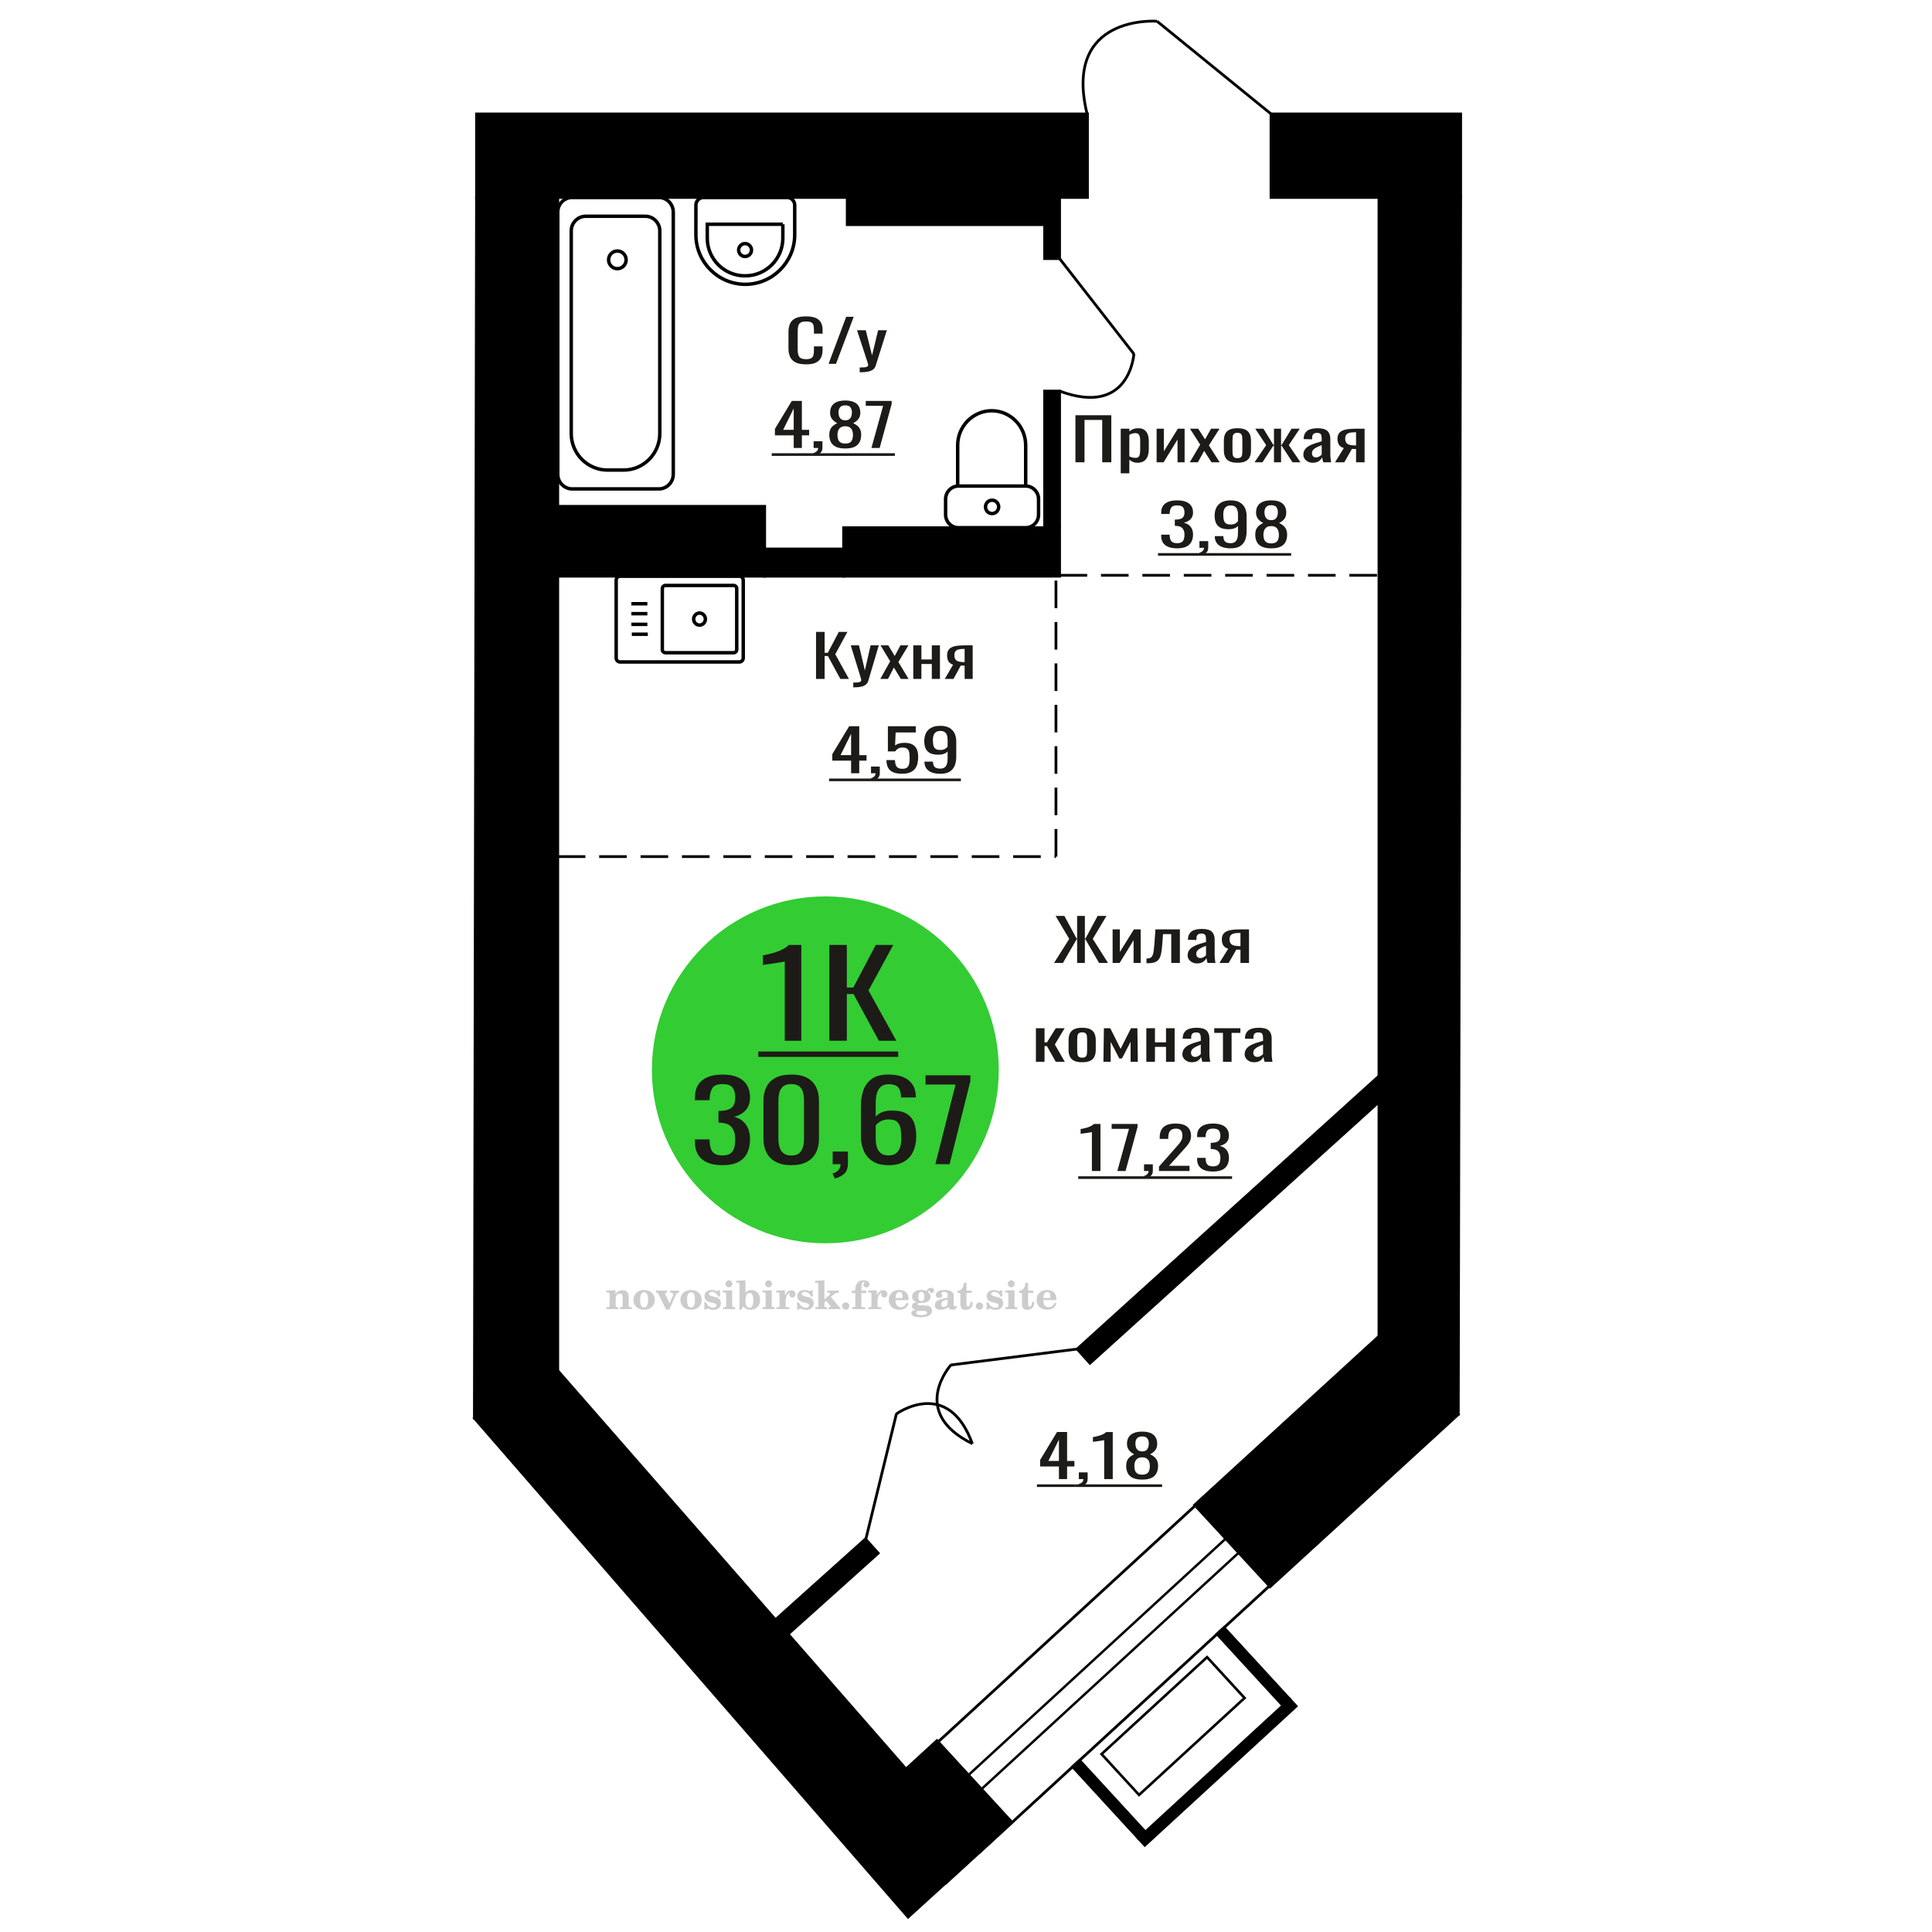 <?xml version="1.0" encoding="UTF-8"?>
<!DOCTYPE svg PUBLIC "-//W3C//DTD SVG 1.1//EN" "http://www.w3.org/Graphics/SVG/1.1/DTD/svg11.dtd">
<!-- Creator: CorelDRAW 2019 -->
<svg xmlns="http://www.w3.org/2000/svg" xml:space="preserve" width="140mm" height="140mm" version="1.1" style="shape-rendering:geometricPrecision; text-rendering:geometricPrecision; image-rendering:optimizeQuality; fill-rule:evenodd; clip-rule:evenodd"
viewBox="0 0 14000 14000"
 xmlns:xlink="http://www.w3.org/1999/xlink">
 <defs>
  <style type="text/css">
   <![CDATA[
    .str0 {stroke:black;stroke-width:25;stroke-miterlimit:22.926}
    .str1 {stroke:black;stroke-width:20;stroke-miterlimit:22.926}
    .str2 {stroke:black;stroke-width:20;stroke-miterlimit:22.926;stroke-dasharray:200 100}
    .fil1 {fill:none}
    .fil3 {fill:black}
    .fil2 {fill:#1C1B17}
    .fil4 {fill:#33CC33}
    .fil0 {fill:#1C1B17;fill-rule:nonzero}
    .fil5 {fill:#CCCCCC;fill-rule:nonzero}
   ]]>
  </style>
 </defs>
 <g id="Слой_x0020_1">
  <polygon class="fil0" points="5913.3,4919.7 5913.3,4578.84 5975.5,4578.84 5975.5,4730.33 5998.63,4730.33 6078.45,4578.84 6140.66,4578.84 6052.58,4740.85 6151.67,4919.7 6089.45,4919.7 5999.18,4753.48 5975.5,4753.48 5975.5,4919.7 "/>
  <path id="1" class="fil0" d="M6183.05 4980.72l0 -34.51c14.32,0 25.7,-0.49 34.13,-1.47 8.44,-0.98 14.5,-2.81 18.16,-5.47 3.68,-2.67 5.51,-6.38 5.51,-11.15 0,-2.53 -1.28,-8.14 -3.85,-16.84 -2.57,-8.69 -5.32,-17.95 -8.26,-27.77l-63.86 -207.04 59.46 0 42.93 181.79 41.29 -181.79 59.46 0 -75.97 256.7c-3.31,11.78 -9.35,21.11 -18.17,27.98 -8.8,6.87 -20.09,11.85 -33.85,14.94 -13.77,3.09 -30.37,4.63 -49.82,4.63l-7.16 0z"/>
  <polygon id="2" class="fil0" points="6379.03,4919.7 6450.59,4791.77 6380.68,4676.47 6436.83,4676.47 6483.62,4753.48 6524.91,4676.47 6582.71,4676.47 6510.04,4797.24 6583.81,4919.7 6527.67,4919.7 6477.56,4837.22 6434.63,4919.7 "/>
  <polygon id="3" class="fil0" points="6617.94,4919.7 6617.94,4676.47 6676.85,4676.47 6676.85,4778.73 6752.27,4778.73 6752.27,4676.47 6811.17,4676.47 6811.17,4919.7 6752.27,4919.7 6752.27,4811.55 6676.85,4811.55 6676.85,4919.7 "/>
  <path id="4" class="fil0" d="M6846.41 4919.7l60.01 -103.1c-10.28,-3.09 -18.63,-7.72 -25.05,-13.89 -6.42,-6.17 -11.11,-13.74 -14.04,-22.72 -2.94,-8.98 -4.41,-19.08 -4.41,-30.3 0,-12.91 2.21,-23.99 6.61,-33.25 4.41,-9.25 11.38,-16.83 20.92,-22.72 9.55,-5.89 22.21,-10.24 37.99,-13.05 15.77,-2.8 35.23,-4.2 58.35,-4.2l61.66 0 0 243.23 -58.36 0 0 -95.95c-5.87,0 -10.82,-0.07 -14.86,-0.21 -4.04,-0.14 -8.44,-0.35 -13.21,-0.63l-52.3 96.79 -63.31 0zm137.07 -122.04c0.74,0 1.94,0 3.59,0 1.65,0 2.65,0 3.02,0l0 -95.52c-0.37,0 -1.37,0 -3.02,0 -1.65,0 -2.67,0 -3.04,0 -17.24,0 -30.91,1.61 -41.01,4.84 -10.08,3.22 -17.15,8.27 -21.19,15.15 -4.04,6.87 -6.06,16.06 -6.06,27.56 0,15.99 4.69,27.91 14.04,35.77 9.37,7.85 27.25,11.92 53.67,12.2z"/>
  <polygon class="fil0" points="7792.96,3349.81 7792.96,3008.95 8052.98,3008.95 8052.98,3349.81 7987.09,3349.81 7987.09,3043.03 7858.83,3043.03 7858.83,3349.81 "/>
  <path id="1" class="fil0" d="M8121.19 3429.77l0 -323.19 62.38 0 0 19.35c7.38,-6.17 16.32,-11.5 26.82,-15.99 10.49,-4.49 22.93,-6.73 37.31,-6.73 17.5,0 31.39,3.3 41.69,9.89 10.3,6.59 17.98,14.87 23.02,24.83 5.06,9.96 8.37,20.06 9.92,30.3 1.55,10.24 2.33,19 2.33,26.3l0 58.91c0,17.12 -2.33,33.32 -7,48.61 -4.67,15.29 -13.12,27.63 -25.37,37.03 -12.23,9.4 -29.43,14.1 -51.59,14.1 -12.04,0 -22.73,-2.18 -32.06,-6.53 -9.33,-4.34 -17.69,-9.32 -25.07,-14.94l0 98.06 -62.38 0zm107.28 -111.94c10.87,0 18.65,-2.88 23.32,-8.63 4.65,-5.75 7.57,-13.54 8.74,-23.35 1.16,-9.82 1.74,-20.62 1.74,-32.41l0 -58.91c0,-10.1 -0.77,-19.43 -2.32,-27.99 -1.56,-8.55 -4.87,-15.36 -9.91,-20.41 -5.06,-5.05 -13.02,-7.57 -23.91,-7.57 -8.16,0 -15.93,1.26 -23.32,3.79 -7.38,2.52 -13.8,5.47 -19.24,8.83l0 155.71c5.83,3.08 12.44,5.68 19.82,7.78 7.39,2.11 15.74,3.16 25.08,3.16z"/>
  <polygon id="2" class="fil0" points="8381.21,3349.81 8381.21,3106.58 8433.69,3106.58 8433.69,3270.28 8535.13,3106.58 8584.1,3106.58 8584.1,3349.81 8532.8,3349.81 8532.8,3184.85 8431.94,3349.81 "/>
  <polygon id="3" class="fil0" points="8621.41,3349.81 8697.19,3221.88 8623.15,3106.58 8682.61,3106.58 8732.17,3183.59 8775.89,3106.58 8837.11,3106.58 8760.15,3227.35 8838.28,3349.81 8778.82,3349.81 8725.76,3267.33 8680.29,3349.81 "/>
  <path id="4" class="fil0" d="M8967.12 3353.18c-24.87,0 -44.5,-3.65 -58.88,-10.94 -14.38,-7.3 -24.58,-17.68 -30.6,-31.15 -6.03,-13.46 -9.04,-29.31 -9.04,-47.55l0 -70.7c0,-18.23 3.01,-34.08 9.04,-47.55 6.02,-13.46 16.22,-23.85 30.6,-31.14 14.38,-7.29 34.01,-10.94 58.88,-10.94 24.88,0 44.41,3.65 58.6,10.94 14.19,7.29 24.29,17.68 30.31,31.14 6.03,13.47 9.03,29.32 9.03,47.55l0 70.7c0,18.24 -3,34.09 -9.03,47.55 -6.02,13.47 -16.12,23.85 -30.31,31.15 -14.19,7.29 -33.72,10.94 -58.6,10.94zm0 -33.25c12.05,0 20.5,-2.52 25.36,-7.57 4.87,-5.05 7.78,-11.72 8.75,-19.99 0.97,-8.28 1.45,-16.9 1.45,-25.88l0 -76.17c0,-9.26 -0.48,-17.96 -1.45,-26.09 -0.97,-8.14 -3.88,-14.8 -8.75,-19.99 -4.86,-5.19 -13.31,-7.79 -25.36,-7.79 -12.04,0 -20.59,2.6 -25.65,7.79 -5.05,5.19 -8.06,11.85 -9.03,19.99 -0.98,8.13 -1.47,16.83 -1.47,26.09l0 76.17c0,8.98 0.49,17.6 1.47,25.88 0.97,8.27 3.98,14.94 9.03,19.99 5.06,5.05 13.61,7.57 25.65,7.57z"/>
  <polygon id="5" class="fil0" points="9090.72,3349.81 9175.26,3225.67 9095.97,3106.58 9155.43,3106.58 9227.16,3223.56 9231.81,3223.56 9231.81,3106.58 9283.11,3106.58 9283.11,3223.56 9287.78,3223.56 9358.91,3106.58 9418.37,3106.58 9339.08,3225.67 9423.62,3349.81 9365.9,3349.81 9287.78,3230.3 9283.11,3230.3 9283.11,3349.81 9231.81,3349.81 9231.81,3230.3 9226.56,3230.3 9148.44,3349.81 "/>
  <path id="6" class="fil0" d="M9512.24 3353.18c-13.22,0 -24.88,-2.74 -34.98,-8.21 -10.1,-5.47 -18.08,-12.48 -23.9,-21.04 -5.83,-8.56 -8.75,-17.6 -8.75,-27.14 0,-15.15 3.5,-27.92 10.5,-38.3 6.99,-10.38 16.61,-19.15 28.85,-26.3 12.25,-7.15 26.44,-13.4 42.56,-18.73 16.13,-5.33 33.14,-10.52 51.01,-15.57l0 -17.25c0,-9.82 -0.77,-17.95 -2.32,-24.41 -1.56,-6.45 -4.77,-11.29 -9.63,-14.52 -4.85,-3.22 -12.14,-4.83 -21.86,-4.83 -8.55,0 -15.45,1.4 -20.7,4.2 -5.24,2.81 -9.03,6.81 -11.36,12 -2.33,5.19 -3.51,11.29 -3.51,18.3l0 12.21 -61.78 -1.69c0.77,-26.93 9.32,-46.78 25.64,-59.54 16.33,-12.77 41.59,-19.15 75.79,-19.15 33.43,0 57.14,6.59 71.13,19.78 13.99,13.18 20.99,32.26 20.99,57.23l0 111.1c0,7.57 0.29,14.86 0.87,21.88 0.58,7.01 1.36,13.54 2.33,19.57 0.98,6.03 1.85,11.71 2.63,17.04l-57.13 0c-1.17,-4.49 -2.64,-10.17 -4.38,-17.04 -1.75,-6.88 -3.01,-13.12 -3.78,-18.73 -3.9,9.54 -11.38,18.45 -22.46,26.72 -11.07,8.28 -26.32,12.42 -45.76,12.42zm24.48 -38.72c6.22,0 12.05,-1.26 17.5,-3.79 5.44,-2.52 10.29,-5.4 14.57,-8.62 4.28,-3.23 7.19,-5.82 8.74,-7.79l0 -69.01c-9.71,3.92 -18.85,7.85 -27.4,11.78 -8.55,3.93 -16.03,8.07 -22.44,12.41 -6.42,4.35 -11.46,9.26 -15.16,14.73 -3.7,5.47 -5.54,11.72 -5.54,18.73 0,9.82 2.54,17.53 7.58,23.14 5.05,5.62 12.44,8.42 22.15,8.42z"/>
  <path id="7" class="fil0" d="M9674.32 3349.81l63.55 -103.1c-10.89,-3.09 -19.73,-7.72 -26.54,-13.89 -6.8,-6.17 -11.76,-13.74 -14.86,-22.72 -3.12,-8.98 -4.67,-19.08 -4.67,-30.3 0,-12.91 2.34,-23.99 7,-33.25 4.67,-9.25 12.05,-16.83 22.15,-22.72 10.11,-5.89 23.52,-10.24 40.23,-13.05 16.71,-2.8 37.31,-4.2 61.8,-4.2l65.3 0 0 243.23 -61.81 0 0 -95.95c-6.22,0 -11.45,-0.07 -15.73,-0.21 -4.28,-0.14 -8.94,-0.35 -14,-0.63l-55.38 96.79 -67.04 0zm145.16 -122.04c0.77,0 2.05,0 3.79,0 1.75,0 2.82,0 3.2,0l0 -95.52c-0.38,0 -1.45,0 -3.2,0 -1.74,0 -2.82,0 -3.21,0 -18.26,0 -32.74,1.61 -43.43,4.84 -10.68,3.22 -18.16,8.27 -22.44,15.14 -4.29,6.88 -6.42,16.07 -6.42,27.57 0,15.99 4.96,27.91 14.87,35.77 9.92,7.85 28.85,11.92 56.84,12.2z"/>
  <path class="fil1 str0" d="M7432.5 3823.94l-487 0c-51.31,0 -93.29,-42.6 -93.29,-94.67l0 -112.56c0,-52.07 41.98,-94.67 93.29,-94.67l487 0c51.31,0 93.29,42.6 93.29,94.67l0 112.56c0,52.07 -41.98,94.67 -93.29,94.67zm0 -301.9l-492.82 0 0 -295.57c0,-137.53 110.87,-250.05 246.4,-250.05l0.01 0c135.53,0 246.41,112.52 246.41,250.05l0 295.57zm-243.5 199.41c-26.37,0 -47.75,-21.7 -47.75,-48.46 0,-26.77 21.38,-48.46 47.75,-48.46 26.37,0 47.75,21.69 47.75,48.46 0,26.76 -21.38,48.46 -47.75,48.46z"/>
  <path class="fil1 str0" d="M5357.65 4796.86l-864.42 0c-15.51,0 -28.2,-13.05 -28.2,-29l0 -563.51c0,-15.95 12.69,-29 28.2,-29l864.42 0c15.51,0 28.2,13.05 28.2,29l0 563.51c0,15.95 -12.69,29 -28.2,29zm-41.1 -66.93l-495 0c-12.17,0 -22.12,-10.23 -22.12,-22.75l0 -442.14c0,-12.52 9.95,-22.76 22.12,-22.76l495 0c12.17,0 22.12,10.24 22.12,22.76l0 442.14c0,12.52 -9.95,22.75 -22.12,22.75zm-247.5 -200.09c-23.49,0 -42.53,-19.58 -42.53,-43.73 0,-24.16 19.04,-43.74 42.53,-43.74 23.49,0 42.52,19.58 42.52,43.74 0,24.15 -19.03,43.73 -42.52,43.73zm-374.75 66.22l-115.91 0m112.69 -71.96l-115.91 0m115.91 -77.11l-115.91 0m115.91 -71.96l-115.91 0"/>
  <path class="fil0" d="M8529.3 3973.41c-25.5,0 -46.75,-3.51 -63.75,-10.52 -16.99,-7.02 -29.74,-17.12 -38.24,-30.3 -8.5,-13.19 -12.75,-28.76 -12.75,-46.71l0 -11.37 61.43 0c0,1.13 0,2.32 0,3.58 0,1.26 0,2.6 0,4 0.38,10.1 2.02,19.22 4.93,27.35 2.89,8.14 8.11,14.59 15.64,19.36 7.53,4.77 18.44,7.15 32.74,7.15 15.07,0 26.45,-2.59 34.18,-7.78 7.72,-5.19 12.94,-12.56 15.66,-22.09 2.69,-9.54 4.04,-20.48 4.04,-32.83 0,-17.95 -4.54,-32.61 -13.61,-43.97 -9.08,-11.37 -25.01,-17.61 -47.81,-18.73 -1.16,-0.28 -2.61,-0.42 -4.34,-0.42 -1.74,0 -3.2,0 -4.35,0l0 -45.03c1.15,0 2.52,0 4.06,0 1.54,0 2.89,0 4.05,0 22.02,-0.56 37.87,-4.77 47.52,-12.62 9.65,-7.86 14.48,-20.9 14.48,-39.14 0,-15.43 -3.56,-27.77 -10.71,-37.03 -7.15,-9.26 -21.34,-13.89 -42.59,-13.89 -21.25,0 -35.35,5.12 -42.3,15.36 -6.95,10.24 -10.82,23.36 -11.59,39.35 0,1.12 0,2.31 0,3.57 0,1.27 0,2.46 0,3.58l-61.43 0 0 -11.36c0,-18.24 4.25,-33.81 12.75,-46.71 8.5,-12.91 21.34,-22.87 38.54,-29.88 17.19,-7.01 38.53,-10.52 64.03,-10.52 25.87,0 47.31,3.51 64.32,10.52 16.99,7.01 29.74,17.04 38.24,30.09 8.49,13.04 12.75,28.69 12.75,46.92 0,20.48 -6.09,36.89 -18.26,49.24 -12.16,12.34 -28.49,20.76 -48.97,25.25 14.3,3.08 26.37,8.41 36.23,15.99 9.85,7.57 17.48,17.18 22.89,28.82 5.41,11.65 8.11,25.18 8.11,40.61 0,20.2 -3.87,37.81 -11.6,52.82 -7.72,15 -20.09,26.65 -37.08,34.92 -16.99,8.28 -39.41,12.42 -67.21,12.42z"/>
  <path id="1" class="fil0" d="M8700.82 4024.75l-9.86 -19.36c10.44,-2.53 18.64,-6.94 24.63,-13.26 5.99,-6.31 8.98,-13.81 8.98,-22.51l-33.03 0 0 -48.39 63.74 0 0 47.55c0,14.87 -4.44,26.72 -13.33,35.56 -8.88,8.83 -22.6,15.64 -41.13,20.41z"/>
  <path id="2" class="fil0" d="M8918.11 3973.41c-24.34,0 -45.1,-3.3 -62.3,-9.89 -17.18,-6.59 -30.22,-16.2 -39.1,-28.83 -8.9,-12.62 -13.53,-27.91 -13.91,-45.87 0,-0.56 0,-1.19 0,-1.89 0,-0.7 0,-1.33 0,-1.89l62 0c0,16.27 3.67,28.82 11.01,37.66 7.33,8.84 21.63,13.25 42.87,13.25 11.6,0 21.25,-2.59 28.98,-7.78 7.72,-5.19 13.52,-13.19 17.39,-23.99 3.85,-10.8 5.79,-24.48 5.79,-41.03l0 -51.76c-5.79,7.02 -14.39,12.7 -25.79,17.04 -11.4,4.35 -25.59,6.53 -42.59,6.53 -25.88,0 -46.17,-4.14 -60.85,-12.42 -14.67,-8.27 -25,-19.78 -30.99,-34.5 -5.99,-14.73 -8.98,-31.92 -8.98,-51.55 0,-20.76 3.86,-39.49 11.58,-56.18 7.73,-16.7 20.19,-29.95 37.39,-39.77 17.18,-9.82 39.68,-14.73 67.5,-14.73 27.04,0 49.06,4.98 66.05,14.94 17.01,9.96 29.47,23.35 37.38,40.19 7.92,16.83 11.87,35.63 11.87,56.39l0 114.46c0,21.88 -3.47,42.08 -10.42,60.6 -6.95,18.51 -18.74,33.31 -35.35,44.39 -16.6,11.09 -39.79,16.63 -69.53,16.63zm0 -172.54c13.52,0 24.53,-2.45 33.03,-7.36 8.5,-4.91 15.06,-10.31 19.7,-16.2l0 -50.5c0,-11.79 -1.55,-22.52 -4.64,-32.2 -3.09,-9.67 -8.49,-17.39 -16.22,-23.14 -7.72,-5.75 -18.35,-8.63 -31.87,-8.63 -13.53,0 -24.24,2.95 -32.16,8.84 -7.93,5.89 -13.52,13.54 -16.81,22.93 -3.28,9.4 -4.93,19.71 -4.93,30.93 0,13.47 0.88,25.95 2.62,37.46 1.73,11.5 6.37,20.69 13.9,27.56 7.54,6.87 20,10.31 37.38,10.31z"/>
  <path id="3" class="fil0" d="M9211.88 3973.41c-28.18,0 -50.79,-4.07 -67.78,-12.21 -17,-8.13 -29.27,-19.7 -36.8,-34.71 -7.53,-15.01 -11.3,-32.62 -11.3,-52.82 0,-11.5 1.35,-21.6 4.06,-30.3 2.7,-8.69 6.66,-16.34 11.87,-22.93 5.22,-6.59 11.4,-12.34 18.55,-17.25 7.14,-4.91 14.97,-9.33 23.46,-13.26 -15.45,-7.57 -28.01,-17.46 -37.66,-29.67 -9.65,-12.2 -14.49,-27.7 -14.49,-46.5 0,-17.95 3.86,-33.52 11.6,-46.71 7.72,-13.19 19.79,-23.36 36.21,-30.51 16.42,-7.15 37.18,-10.73 62.28,-10.73 25.12,0 45.69,3.58 61.72,10.73 16.04,7.15 27.91,17.32 35.64,30.51 7.72,13.19 11.59,28.76 11.59,46.71 0,19.08 -4.74,34.65 -14.2,46.71 -9.46,12.07 -22.11,21.89 -37.95,29.46 8.5,3.93 16.32,8.35 23.47,13.26 7.14,4.91 13.33,10.66 18.53,17.25 5.22,6.59 9.28,14.24 12.17,22.93 2.91,8.7 4.36,18.8 4.36,30.3 0,20.2 -3.78,37.81 -11.31,52.82 -7.53,15.01 -19.7,26.58 -36.5,34.71 -16.8,8.14 -39.32,12.21 -67.52,12.21zm0 -35.77c15.08,0 26.66,-2.81 34.77,-8.42 8.13,-5.61 13.62,-13.18 16.53,-22.72 2.89,-9.54 4.33,-20.2 4.33,-31.99 0,-10.66 -1.63,-20.69 -4.91,-30.08 -3.29,-9.4 -8.99,-17.12 -17.1,-23.15 -8.11,-6.03 -19.31,-9.05 -33.62,-9.05 -14.29,0 -25.58,2.95 -33.88,8.84 -8.31,5.89 -14.2,13.54 -17.68,22.94 -3.47,9.39 -5.22,19.56 -5.22,30.5 0,11.79 1.55,22.45 4.64,31.99 3.1,9.54 8.78,17.11 17.1,22.72 8.3,5.61 19.98,8.42 35.04,8.42zm0 -168.33c13.14,-0.28 23.1,-3.23 29.86,-8.84 6.76,-5.61 11.48,-12.83 14.19,-21.67 2.7,-8.84 4.05,-18.02 4.05,-27.56 0,-14.03 -3.47,-25.95 -10.42,-35.77 -6.96,-9.82 -19.51,-14.73 -37.68,-14.73 -18.14,0 -30.9,4.91 -38.23,14.73 -7.34,9.82 -11.01,21.74 -11.01,35.77 0,9.54 1.35,18.72 4.05,27.56 2.7,8.84 7.63,16.06 14.78,21.67 7.14,5.61 17.29,8.56 30.41,8.84z"/>
  <polygon id="4" class="fil2" points="8391.38,4007.88 9356.18,4007.88 9356.18,4027.01 8391.38,4027.01 "/>
  <path class="fil1 str0" d="M4676.32 1567.14l-432.11 0c-57.66,0 -104.82,47.61 -104.82,105.8l0 1468.74c0,145.49 117.92,264.52 262.05,264.52l117.65 0c144.13,0 262.04,-119.03 262.04,-264.52l0 -1468.74c0,-58.19 -47.16,-105.8 -104.81,-105.8zm97.6 -136.38l-627.3 0c-57.66,0 -104.83,47.61 -104.83,105.8l0 1900.5c0,58.2 47.17,105.81 104.83,105.81l627.3 0c57.65,0 104.82,-47.61 104.82,-105.81l0 -1900.5c0,-58.19 -47.17,-105.8 -104.82,-105.8zm-300.29 388.01c-35.07,0 -63.5,28.7 -63.5,64.1 0,35.4 28.43,64.11 63.5,64.11 35.07,0 63.5,-28.71 63.5,-64.11 0,-35.4 -28.43,-64.1 -63.5,-64.1z"/>
  <path class="fil1 str0" d="M5703.07 1430.74l-604.69 0c-30.61,0 -55.66,25.12 -55.66,55.82l0 214.78c0,197.47 161.1,359.02 358,359.02l0.01 0c196.9,0 358,-161.55 358,-359.02l0 -214.78c0,-30.7 -25.04,-55.82 -55.66,-55.82zm-30.28 194.24l-547.61 0 0 101.18c0,149.91 122.31,272.57 271.8,272.57l4.01 0c149.49,0 271.8,-122.66 271.8,-272.57l0 -101.18zm-273.81 140.17c-25.72,0 -46.57,20.91 -46.57,46.71 0,25.8 20.85,46.71 46.57,46.71 25.73,0 46.59,-20.91 46.59,-46.71 0,-25.8 -20.86,-46.71 -46.59,-46.71z"/>
  <path class="fil0" d="M6167.37 5603.36l0 -91.32 -136.18 0 0 -47.13 122.27 -202.41 73.01 0 0 209.56 52.72 0 0 39.98 -52.72 0 0 91.32 -59.1 0zm-76.49 -131.3l76.49 0 0 -154.86 -76.49 154.86z"/>
  <path id="1" class="fil0" d="M6320.93 5658.49l-9.86 -19.36c10.44,-2.53 18.64,-6.94 24.63,-13.26 5.99,-6.31 8.98,-13.81 8.98,-22.51l-33.03 0 0 -48.39 63.74 0 0 47.55c0,14.87 -4.43,26.72 -13.33,35.56 -8.88,8.83 -22.6,15.64 -41.13,20.41z"/>
  <path id="2" class="fil0" d="M6537.06 5606.73c-28.2,0 -50.6,-3.93 -67.22,-11.79 -16.61,-7.85 -28.49,-19.21 -35.64,-34.08 -7.15,-14.87 -10.71,-32.55 -10.71,-53.03l62 0c0,10.1 1.16,19.99 3.47,29.67 2.32,9.68 7.25,17.68 14.78,23.99 7.53,6.31 19.03,9.47 34.48,9.47 16.99,0 29.16,-3.58 36.5,-10.73 7.34,-7.16 11.98,-16.84 13.91,-29.04 1.93,-12.2 2.9,-26.02 2.9,-41.45 0,-15.43 -1.17,-28.55 -3.48,-39.35 -2.31,-10.8 -7.15,-19.08 -14.49,-24.83 -7.34,-5.75 -18.93,-8.62 -34.76,-8.62 -12.76,0 -23.56,2.87 -32.45,8.62 -8.89,5.75 -15.46,12.28 -19.7,19.57l-52.74 0 0 -182.63 202.24 0 0 45.02 -146.03 0 -4.05 94.27c7.73,-5.89 17.28,-10.52 28.68,-13.89 11.39,-3.37 24.43,-5.05 39.11,-5.05 25.5,0 45.49,4.35 59.98,13.05 14.49,8.69 24.72,20.62 30.71,35.77 5.99,15.14 8.97,32.54 8.97,52.18 0,17.39 -1.73,33.59 -5.2,48.6 -3.48,15.01 -9.57,28.06 -18.26,39.14 -8.69,11.08 -20.57,19.71 -35.63,25.88 -15.07,6.17 -34.2,9.26 -57.37,9.26z"/>
  <path id="3" class="fil0" d="M6814.04 5607.15c-24.33,0 -45.1,-3.3 -62.3,-9.89 -17.18,-6.59 -30.22,-16.2 -39.1,-28.83 -8.9,-12.62 -13.52,-27.91 -13.91,-45.87 0,-0.56 0,-1.19 0,-1.89 0,-0.7 0,-1.33 0,-1.89l62.01 0c0,16.27 3.66,28.82 11,37.66 7.34,8.84 21.63,13.25 42.88,13.25 11.59,0 21.24,-2.59 28.97,-7.78 7.72,-5.19 13.52,-13.19 17.39,-23.99 3.86,-10.8 5.8,-24.48 5.8,-41.03l0 -51.76c-5.8,7.02 -14.39,12.7 -25.79,17.04 -11.4,4.35 -25.6,6.53 -42.59,6.53 -25.89,0 -46.17,-4.14 -60.85,-12.42 -14.68,-8.27 -25.01,-19.78 -31,-34.5 -5.99,-14.73 -8.98,-31.92 -8.98,-51.55 0,-20.76 3.86,-39.49 11.58,-56.18 7.73,-16.7 20.19,-29.95 37.39,-39.77 17.18,-9.82 39.68,-14.73 67.5,-14.73 27.04,0 49.06,4.98 66.05,14.94 17.01,9.96 29.47,23.35 37.39,40.19 7.92,16.83 11.87,35.63 11.87,56.39l0 114.46c0,21.88 -3.47,42.08 -10.43,60.6 -6.95,18.51 -18.74,33.31 -35.34,44.39 -16.61,11.09 -39.8,16.63 -69.54,16.63zm0 -172.54c13.52,0 24.54,-2.45 33.03,-7.36 8.5,-4.91 15.07,-10.31 19.71,-16.2l0 -50.5c0,-11.79 -1.56,-22.52 -4.64,-32.2 -3.1,-9.67 -8.5,-17.39 -16.22,-23.14 -7.73,-5.75 -18.36,-8.63 -31.88,-8.63 -13.52,0 -24.24,2.95 -32.15,8.84 -7.93,5.89 -13.53,13.54 -16.82,22.93 -3.27,9.4 -4.93,19.71 -4.93,30.93 0,13.47 0.89,25.95 2.62,37.46 1.74,11.5 6.38,20.69 13.91,27.56 7.53,6.87 19.99,10.31 37.37,10.31z"/>
  <polygon id="4" class="fil2" points="6008.01,5641.62 6962.96,5641.62 6962.96,5660.75 6008.01,5660.75 "/>
  <polygon class="fil3 str1" points="3437.59,10276.38 4041.81,10245.53 4041.8,1430.74 3453.1,1430.74 "/>
  <polygon class="fil3 str1" points="3453.1,825.58 3453.1,1430.73 7880.23,1430.73 7880.23,825.58 "/>
  <path class="fil1 str1" d="M8384.09 153.8c0,0 -683.58,-53.12 -506.65,671.77"/>
  <line class="fil1 str1" x1="9210.19" y1="825.57" x2="8384.09" y2= "153.8" />
  <path class="fil0" d="M7912.3 8485.52l0 -281.95c-0.39,0.28 -4.74,1.12 -13.04,2.53 -8.31,1.4 -17.67,2.8 -28.11,4.2 -10.42,1.41 -19.7,2.67 -27.81,3.79 -8.11,1.12 -12.35,1.68 -12.75,1.68l0 -34.08c6.56,-1.12 14.19,-2.67 22.89,-4.63 8.69,-1.96 17.58,-4.35 26.65,-7.15 9.09,-2.81 17.78,-6.32 26.08,-10.53 8.3,-4.2 15.35,-9.11 21.15,-14.72l46.94 0 0 340.86 -62 0z"/>
  <polygon id="1" class="fil0" points="8096.56,8485.52 8181.16,8180 8055.42,8180 8055.42,8144.66 8243.16,8144.66 8243.16,8166.54 8156.24,8485.52 "/>
  <path id="2" class="fil0" d="M8299.38 8540.65l-9.86 -19.36c10.44,-2.53 18.64,-6.94 24.63,-13.26 5.99,-6.31 8.98,-13.81 8.98,-22.51l-33.03 0 0 -48.39 63.74 0 0 47.55c0,14.87 -4.44,26.72 -13.33,35.56 -8.88,8.83 -22.6,15.64 -41.13,20.41z"/>
  <path id="3" class="fil0" d="M8398.45 8485.52l0 -31.98 119.37 -135.09c8.9,-10.1 17.1,-19.49 24.64,-28.19 7.53,-8.7 13.71,-17.89 18.53,-27.56 4.83,-9.68 7.24,-20.83 7.24,-33.46 0,-15.71 -3.47,-28.05 -10.42,-37.03 -6.95,-8.98 -19.13,-13.47 -36.5,-13.47 -14.68,0 -26.08,2.95 -34.19,8.84 -8.12,5.89 -13.72,13.61 -16.8,23.14 -3.1,9.54 -4.64,19.78 -4.64,30.72l0 11.37 -62.01 0 0 -11.79c0,-20.48 3.77,-38.08 11.31,-52.81 7.53,-14.73 19.69,-26.16 36.5,-34.3 16.8,-8.13 39.11,-12.2 66.92,-12.2 37.87,0 66.07,7.79 84.6,23.36 18.55,15.57 27.82,37.1 27.82,64.59 0,14.59 -2.41,27.35 -7.25,38.3 -4.82,10.94 -11.09,21.18 -18.82,30.72 -7.74,9.53 -16.23,19.35 -25.5,29.45l-107.78 119.52 148.34 0 0 37.87 -221.36 0z"/>
  <path id="4" class="fil0" d="M8789.6 8489.31c-25.51,0 -46.75,-3.51 -63.76,-10.52 -16.99,-7.02 -29.74,-17.12 -38.24,-30.3 -8.49,-13.19 -12.75,-28.76 -12.75,-46.71l0 -11.37 61.43 0c0,1.13 0,2.32 0,3.58 0,1.26 0,2.6 0,4 0.38,10.1 2.02,19.22 4.93,27.35 2.89,8.14 8.11,14.59 15.64,19.36 7.53,4.77 18.44,7.15 32.75,7.15 15.06,0 26.45,-2.59 34.17,-7.78 7.73,-5.19 12.95,-12.56 15.66,-22.09 2.7,-9.54 4.05,-20.48 4.05,-32.83 0,-17.95 -4.55,-32.61 -13.62,-43.97 -9.08,-11.37 -25.01,-17.61 -47.81,-18.73 -1.16,-0.28 -2.6,-0.42 -4.34,-0.42 -1.73,0 -3.19,0 -4.35,0l0 -45.03c1.16,0 2.52,0 4.06,0 1.55,0 2.9,0 4.05,0 22.02,-0.56 37.87,-4.77 47.52,-12.62 9.65,-7.86 14.49,-20.9 14.49,-39.14 0,-15.43 -3.57,-27.77 -10.72,-37.03 -7.14,-9.26 -21.34,-13.89 -42.59,-13.89 -21.24,0 -35.34,5.12 -42.3,15.36 -6.95,10.24 -10.82,23.36 -11.59,39.35 0,1.12 0,2.31 0,3.57 0,1.27 0,2.46 0,3.58l-61.43 0 0 -11.36c0,-18.24 4.26,-33.81 12.75,-46.71 8.5,-12.91 21.35,-22.87 38.54,-29.88 17.19,-7.01 38.53,-10.52 64.03,-10.52 25.88,0 47.32,3.51 64.32,10.52 16.99,7.01 29.75,17.04 38.24,30.09 8.5,13.04 12.75,28.69 12.75,46.92 0,20.48 -6.08,36.89 -18.26,49.24 -12.16,12.34 -28.49,20.76 -48.96,25.25 14.29,3.08 26.37,8.41 36.23,15.99 9.84,7.57 17.47,17.18 22.88,28.82 5.41,11.65 8.11,25.18 8.11,40.61 0,20.2 -3.87,37.81 -11.59,52.82 -7.73,15 -20.09,26.65 -37.08,34.92 -17,8.28 -39.41,12.42 -67.21,12.42z"/>
  <polygon id="5" class="fil2" points="7813.21,8523.78 8928.08,8523.78 8928.08,8542.91 7813.21,8542.91 "/>
  <polygon class="fil0" points="7638.05,6977.88 7747.95,6803.66 7649.16,6637.02 7712.88,6637.02 7801.72,6801.56 7805.23,6801.56 7805.23,6637.02 7861.34,6637.02 7861.34,6801.56 7865.43,6801.56 7953.7,6637.02 8017.99,6637.02 7918.63,6803.66 8029.09,6977.88 7964.21,6977.88 7866.01,6807.45 7861.34,6807.45 7861.34,6977.88 7805.23,6977.88 7805.23,6807.45 7801.13,6807.45 7702.35,6977.88 "/>
  <polygon id="1" class="fil0" points="8062.4,6977.88 8062.4,6734.65 8115.01,6734.65 8115.01,6898.35 8216.72,6734.65 8265.82,6734.65 8265.82,6977.88 8214.38,6977.88 8214.38,6812.92 8113.26,6977.88 "/>
  <path id="2" class="fil0" d="M8307.89 6979.98l0 -34.08c11.69,0 20.94,-1.69 27.76,-5.05 6.82,-3.37 12.09,-9.05 15.8,-17.05 3.69,-7.99 6.51,-18.79 8.47,-32.4 1.94,-13.61 3.69,-30.65 5.25,-51.13l7.6 -105.62 177.11 0 0 243.23 -62.54 0 0 -209.15 -59.63 0 -5.26 71.54c-1.94,27.78 -4.76,50.78 -8.47,69.02 -3.7,18.23 -9.45,32.47 -17.24,42.71 -7.79,10.24 -18.22,17.46 -31.28,21.67 -13.04,4.21 -29.9,6.31 -50.56,6.31l-7.01 0z"/>
  <path id="3" class="fil0" d="M8673.8 6981.25c-13.25,0 -24.95,-2.74 -35.07,-8.21 -10.13,-5.47 -18.13,-12.48 -23.96,-21.04 -5.85,-8.56 -8.78,-17.6 -8.78,-27.14 0,-15.15 3.51,-27.92 10.53,-38.3 7.01,-10.38 16.65,-19.15 28.93,-26.3 12.28,-7.15 26.5,-13.4 42.67,-18.73 16.17,-5.33 33.22,-10.52 51.14,-15.57l0 -17.25c0,-9.82 -0.78,-17.95 -2.33,-24.41 -1.56,-6.45 -4.78,-11.29 -9.65,-14.52 -4.87,-3.22 -12.17,-4.83 -21.92,-4.83 -8.57,0 -15.49,1.4 -20.75,4.2 -5.25,2.81 -9.06,6.81 -11.39,12 -2.34,5.19 -3.52,11.29 -3.52,18.3l0 12.21 -61.95 -1.69c0.78,-26.93 9.35,-46.78 25.71,-59.54 16.38,-12.77 41.7,-19.15 76,-19.15 33.51,0 57.28,6.59 71.31,19.78 14.02,13.18 21.04,32.26 21.04,57.23l0 111.1c0,7.57 0.29,14.86 0.87,21.88 0.59,7.01 1.36,13.54 2.34,19.57 0.98,6.03 1.86,11.71 2.64,17.04l-57.29 0c-1.16,-4.49 -2.63,-10.17 -4.38,-17.04 -1.75,-6.88 -3.02,-13.12 -3.8,-18.73 -3.9,9.54 -11.4,18.45 -22.51,26.72 -11.1,8.28 -26.39,12.42 -45.88,12.42zm24.54 -38.72c6.24,0 12.09,-1.26 17.55,-3.79 5.45,-2.52 10.32,-5.4 14.61,-8.62 4.29,-3.23 7.21,-5.82 8.76,-7.79l0 -69.01c-9.73,3.92 -18.9,7.85 -27.47,11.78 -8.57,3.93 -16.07,8.07 -22.5,12.41 -6.43,4.35 -11.49,9.26 -15.2,14.73 -3.71,5.47 -5.55,11.72 -5.55,18.73 0,9.82 2.54,17.53 7.59,23.14 5.07,5.62 12.48,8.42 22.21,8.42z"/>
  <path id="4" class="fil0" d="M8836.3 6977.88l63.71 -103.1c-10.92,-3.09 -19.78,-7.72 -26.6,-13.89 -6.82,-6.17 -11.79,-13.74 -14.9,-22.72 -3.13,-8.98 -4.68,-19.08 -4.68,-30.3 0,-12.91 2.34,-23.99 7.01,-33.25 4.68,-9.25 12.08,-16.83 22.21,-22.72 10.14,-5.89 23.58,-10.24 40.34,-13.05 16.75,-2.8 37.4,-4.2 61.96,-4.2l65.46 0 0 243.23 -61.96 0 0 -95.95c-6.24,0 -11.49,-0.07 -15.78,-0.21 -4.29,-0.14 -8.96,-0.35 -14.03,-0.63l-55.53 96.79 -67.21 0zm145.53 -122.04c0.78,0 2.06,0 3.81,0 1.75,0 2.82,0 3.21,0l0 -95.52c-0.39,0 -1.46,0 -3.21,0 -1.75,0 -2.83,0 -3.22,0 -18.31,0 -32.82,1.61 -43.55,4.84 -10.71,3.22 -18.21,8.27 -22.5,15.15 -4.29,6.87 -6.43,16.06 -6.43,27.56 0,15.99 4.97,27.91 14.9,35.77 9.95,7.85 28.94,11.92 56.99,12.2z"/>
  <polygon id="5" class="fil0" points="7506.53,7694.12 7506.53,7450.89 7569.08,7450.89 7569.08,7553.57 7586.62,7553.57 7650.33,7450.89 7714.63,7450.89 7643.9,7568.72 7715.79,7694.12 7650.33,7694.12 7586.62,7580.5 7569.08,7580.5 7569.08,7694.12 "/>
  <path id="6" class="fil0" d="M7842.04 7697.49c-24.93,0 -44.62,-3.65 -59.03,-10.94 -14.42,-7.3 -24.64,-17.68 -30.69,-31.15 -6.04,-13.46 -9.05,-29.31 -9.05,-47.55l0 -70.7c0,-18.23 3.01,-34.08 9.05,-47.55 6.05,-13.46 16.27,-23.84 30.69,-31.14 14.41,-7.29 34.1,-10.94 59.03,-10.94 24.94,0 44.53,3.65 58.75,10.94 14.22,7.3 24.35,17.68 30.39,31.14 6.04,13.47 9.06,29.32 9.06,47.55l0 70.7c0,18.24 -3.02,34.09 -9.06,47.55 -6.04,13.47 -16.17,23.85 -30.39,31.15 -14.22,7.29 -33.81,10.94 -58.75,10.94zm0 -33.25c12.08,0 20.55,-2.52 25.43,-7.57 4.88,-5.05 7.79,-11.72 8.76,-19.99 0.98,-8.28 1.46,-16.9 1.46,-25.88l0 -76.17c0,-9.26 -0.48,-17.96 -1.46,-26.09 -0.97,-8.14 -3.88,-14.8 -8.76,-19.99 -4.88,-5.19 -13.35,-7.79 -25.43,-7.79 -12.07,0 -20.64,2.6 -25.71,7.79 -5.07,5.19 -8.09,11.85 -9.06,19.99 -0.98,8.13 -1.47,16.83 -1.47,26.09l0 76.17c0,8.98 0.49,17.6 1.47,25.88 0.97,8.27 3.99,14.94 9.06,19.99 5.07,5.05 13.64,7.57 25.71,7.57z"/>
  <polygon id="7" class="fil0" points="7995.77,7694.12 7999.28,7450.89 8045.45,7450.89 8120.28,7600.28 8195.67,7450.89 8241.86,7450.89 8245.36,7694.12 8192.76,7694.12 8192.76,7548.94 8130.21,7670.13 8110.92,7670.13 8048.38,7549.78 8048.38,7694.12 "/>
  <polygon id="8" class="fil0" points="8306.72,7694.12 8306.72,7450.89 8369.27,7450.89 8369.27,7553.15 8449.34,7553.15 8449.34,7450.89 8511.89,7450.89 8511.89,7694.12 8449.34,7694.12 8449.34,7585.97 8369.27,7585.97 8369.27,7694.12 "/>
  <path id="9" class="fil0" d="M8635.81 7697.49c-13.25,0 -24.94,-2.74 -35.07,-8.21 -10.13,-5.47 -18.13,-12.48 -23.96,-21.04 -5.85,-8.56 -8.78,-17.6 -8.78,-27.14 0,-15.15 3.52,-27.92 10.53,-38.3 7.01,-10.38 16.65,-19.15 28.93,-26.3 12.28,-7.15 26.5,-13.4 42.67,-18.73 16.17,-5.33 33.23,-10.52 51.14,-15.57l0 -17.25c0,-9.82 -0.77,-17.95 -2.33,-24.41 -1.55,-6.45 -4.78,-11.29 -9.65,-14.52 -4.86,-3.22 -12.17,-4.83 -21.92,-4.83 -8.57,0 -15.49,1.4 -20.75,4.2 -5.25,2.81 -9.06,6.81 -11.39,12 -2.34,5.19 -3.52,11.29 -3.52,18.3l0 12.21 -61.94 -1.69c0.77,-26.93 9.34,-46.78 25.71,-59.54 16.37,-12.77 41.69,-19.15 75.99,-19.15 33.51,0 57.28,6.59 71.31,19.78 14.03,13.18 21.04,32.26 21.04,57.23l0 111.1c0,7.57 0.29,14.86 0.87,21.88 0.59,7.01 1.37,13.54 2.34,19.57 0.98,6.03 1.86,11.71 2.64,17.04l-57.28 0c-1.17,-4.49 -2.64,-10.17 -4.39,-17.04 -1.75,-6.88 -3.02,-13.12 -3.8,-18.73 -3.9,9.54 -11.4,18.45 -22.51,26.72 -11.1,8.28 -26.39,12.42 -45.88,12.42zm24.54 -38.72c6.24,0 12.09,-1.26 17.55,-3.79 5.46,-2.52 10.32,-5.4 14.61,-8.62 4.29,-3.23 7.21,-5.82 8.76,-7.79l0 -69.01c-9.73,3.92 -18.9,7.85 -27.47,11.78 -8.57,3.93 -16.07,8.07 -22.5,12.41 -6.43,4.35 -11.49,9.26 -15.2,14.73 -3.71,5.47 -5.55,11.72 -5.55,18.73 0,9.82 2.54,17.53 7.6,23.14 5.06,5.62 12.47,8.42 22.2,8.42z"/>
  <polygon id="10" class="fil0" points="8862.02,7694.12 8862.02,7484.55 8798.89,7484.55 8798.89,7450.89 8988.27,7450.89 8988.27,7484.55 8924.57,7484.55 8924.57,7694.12 "/>
  <path id="11" class="fil0" d="M9087.05 7697.49c-13.25,0 -24.95,-2.74 -35.07,-8.21 -10.13,-5.47 -18.13,-12.48 -23.96,-21.04 -5.85,-8.56 -8.78,-17.6 -8.78,-27.14 0,-15.15 3.51,-27.92 10.53,-38.3 7.01,-10.38 16.65,-19.15 28.93,-26.3 12.28,-7.15 26.5,-13.4 42.67,-18.73 16.17,-5.33 33.22,-10.52 51.14,-15.57l0 -17.25c0,-9.82 -0.78,-17.95 -2.33,-24.41 -1.56,-6.45 -4.78,-11.29 -9.66,-14.52 -4.86,-3.22 -12.16,-4.83 -21.91,-4.83 -8.57,0 -15.49,1.4 -20.75,4.2 -5.25,2.81 -9.06,6.81 -11.39,12 -2.34,5.19 -3.52,11.29 -3.52,18.3l0 12.21 -61.95 -1.69c0.78,-26.93 9.35,-46.78 25.71,-59.54 16.38,-12.77 41.7,-19.15 75.99,-19.15 33.52,0 57.29,6.59 71.31,19.78 14.03,13.18 21.05,32.26 21.05,57.23l0 111.1c0,7.57 0.29,14.86 0.87,21.88 0.59,7.01 1.36,13.54 2.34,19.57 0.98,6.03 1.86,11.71 2.64,17.04l-57.29 0c-1.16,-4.49 -2.64,-10.17 -4.39,-17.04 -1.75,-6.88 -3.01,-13.12 -3.79,-18.73 -3.9,9.54 -11.4,18.45 -22.51,26.72 -11.1,8.28 -26.39,12.42 -45.88,12.42zm24.54 -38.72c6.24,0 12.09,-1.26 17.55,-3.79 5.45,-2.52 10.32,-5.4 14.61,-8.62 4.29,-3.23 7.21,-5.82 8.76,-7.79l0 -69.01c-9.73,3.92 -18.9,7.85 -27.47,11.78 -8.57,3.93 -16.07,8.07 -22.5,12.41 -6.43,4.35 -11.49,9.26 -15.2,14.73 -3.71,5.47 -5.56,11.72 -5.56,18.73 0,9.82 2.55,17.53 7.6,23.14 5.07,5.62 12.48,8.42 22.21,8.42z"/>
  <path class="fil0" d="M5841.31 2640.22c-33.59,0 -59.66,-5.05 -78.2,-15.15 -18.56,-10.1 -31.44,-23.71 -38.67,-40.82 -7.22,-17.12 -10.83,-36.19 -10.83,-57.23l0 -120.36c0,-23 3.61,-43.06 10.83,-60.17 7.23,-17.12 20.11,-30.37 38.67,-39.77 18.54,-9.4 44.61,-14.1 78.2,-14.1 29.68,0 53.2,3.93 70.59,11.78 17.37,7.86 29.87,19.08 37.48,33.67 7.62,14.59 11.43,32.12 11.43,52.6l0 26.93 -62.68 0 0 -23.98c0,-12.63 -0.88,-23.78 -2.65,-33.46 -1.75,-9.68 -6.54,-17.18 -14.35,-22.51 -7.81,-5.33 -20.89,-8 -39.24,-8 -18.75,0 -32.41,2.88 -41,8.63 -8.59,5.75 -14.16,13.89 -16.69,24.41 -2.55,10.52 -3.82,22.79 -3.82,36.82l0 135.08c0,17.11 1.97,30.65 5.86,40.61 3.92,9.96 10.36,17.04 19.34,21.25 8.98,4.21 21.09,6.31 36.31,6.31 17.96,0 30.85,-2.87 38.66,-8.62 7.81,-5.75 12.69,-13.68 14.64,-23.78 1.97,-10.1 2.94,-21.88 2.94,-35.35l0 -25.25 62.68 0 0 25.25c0,20.76 -3.52,39.07 -10.55,54.92 -7.03,15.85 -19.14,28.19 -36.32,37.03 -17.17,8.84 -41.39,13.26 -72.63,13.26z"/>
  <polygon id="1" class="fil0" points="6004.14,2636.43 6131.84,2295.57 6186.32,2295.57 6058.04,2636.43 "/>
  <path id="2" class="fil0" d="M6229.67 2697.45l0 -34.51c15.22,0 27.33,-0.49 36.31,-1.47 8.98,-0.98 15.42,-2.81 19.32,-5.47 3.91,-2.67 5.86,-6.38 5.86,-11.15 0,-2.53 -1.36,-8.14 -4.09,-16.84 -2.74,-8.69 -5.67,-17.95 -8.8,-27.77l-67.94 -207.04 63.27 0 45.68 181.79 43.93 -181.79 63.26 0 -80.83 256.7c-3.52,11.78 -9.95,21.11 -19.33,27.98 -9.37,6.87 -21.38,11.85 -36.02,14.94 -14.65,3.09 -32.31,4.63 -53.01,4.63l-7.61 0z"/>
  <path class="fil0" d="M5751.53 3246.1l0 -91.32 -136.18 0 0 -47.13 122.28 -202.41 73 0 0 209.56 52.73 0 0 39.98 -52.73 0 0 91.32 -59.1 0zm-76.49 -131.3l76.49 0 0 -154.86 -76.49 154.86z"/>
  <path id="1" class="fil0" d="M5905.1 3301.23l-9.86 -19.36c10.43,-2.53 18.64,-6.94 24.63,-13.26 5.99,-6.31 8.98,-13.81 8.98,-22.51l-33.04 0 0 -48.39 63.74 0 0 47.55c0,14.87 -4.43,26.72 -13.32,35.56 -8.89,8.83 -22.6,15.64 -41.13,20.41z"/>
  <path id="2" class="fil0" d="M6125.27 3249.89c-28.18,0 -50.79,-4.07 -67.78,-12.21 -17,-8.13 -29.27,-19.7 -36.8,-34.71 -7.53,-15.01 -11.3,-32.62 -11.3,-52.82 0,-11.5 1.35,-21.6 4.06,-30.3 2.7,-8.69 6.66,-16.34 11.87,-22.93 5.22,-6.59 11.4,-12.34 18.55,-17.25 7.14,-4.91 14.96,-9.33 23.46,-13.26 -15.45,-7.57 -28.01,-17.46 -37.66,-29.67 -9.65,-12.2 -14.49,-27.7 -14.49,-46.5 0,-17.95 3.86,-33.52 11.6,-46.71 7.72,-13.19 19.79,-23.36 36.21,-30.51 16.42,-7.15 37.18,-10.73 62.28,-10.73 25.12,0 45.69,3.58 61.72,10.73 16.04,7.15 27.91,17.32 35.64,30.51 7.72,13.19 11.59,28.76 11.59,46.71 0,19.08 -4.74,34.65 -14.2,46.71 -9.46,12.07 -22.11,21.89 -37.95,29.46 8.5,3.93 16.32,8.35 23.47,13.26 7.14,4.91 13.33,10.66 18.53,17.25 5.22,6.59 9.28,14.24 12.17,22.93 2.91,8.7 4.36,18.8 4.36,30.3 0,20.2 -3.78,37.81 -11.31,52.82 -7.53,15.01 -19.7,26.58 -36.5,34.71 -16.8,8.14 -39.32,12.21 -67.52,12.21zm0 -35.77c15.08,0 26.66,-2.81 34.77,-8.42 8.13,-5.61 13.62,-13.18 16.53,-22.72 2.89,-9.54 4.33,-20.2 4.33,-31.99 0,-10.66 -1.63,-20.69 -4.91,-30.08 -3.29,-9.4 -8.99,-17.12 -17.1,-23.15 -8.11,-6.03 -19.31,-9.05 -33.62,-9.05 -14.29,0 -25.58,2.95 -33.88,8.84 -8.31,5.89 -14.2,13.54 -17.68,22.94 -3.47,9.39 -5.22,19.56 -5.22,30.5 0,11.79 1.55,22.45 4.64,31.99 3.1,9.54 8.78,17.11 17.1,22.72 8.3,5.61 19.98,8.42 35.04,8.42zm0 -168.33c13.14,-0.28 23.1,-3.23 29.86,-8.84 6.76,-5.61 11.48,-12.83 14.19,-21.67 2.7,-8.84 4.05,-18.02 4.05,-27.56 0,-14.03 -3.47,-25.95 -10.42,-35.77 -6.96,-9.82 -19.51,-14.73 -37.68,-14.73 -18.14,0 -30.9,4.91 -38.23,14.73 -7.34,9.82 -11.01,21.74 -11.01,35.77 0,9.54 1.35,18.72 4.05,27.56 2.7,8.84 7.63,16.06 14.78,21.67 7.14,5.61 17.29,8.56 30.41,8.84z"/>
  <polygon id="3" class="fil0" points="6314.77,3246.1 6399.38,2940.58 6273.63,2940.58 6273.63,2905.24 6461.37,2905.24 6461.37,2927.12 6374.45,3246.1 "/>
  <polygon id="4" class="fil2" points="5592.18,3284.36 6484.55,3284.36 6484.55,3303.49 5592.18,3303.49 "/>
  <polygon class="fil3 str1" points="9210.19,825.58 9210.19,1430.73 10584.45,1430.73 10584.45,825.58 "/>
  <polygon class="fil3 str1" points="10584.45,1426.8 9992.5,1426.8 9992.5,10520.74 10567.28,10249.25 "/>
  <polygon class="fil3 str1" points="10020.99,9656.95 10567.28,10249.24 9203.55,11497.84 8657.27,10905.55 "/>
  <polygon class="fil1 str1" points="6563.21,12837.91 7099.36,13421.39 9941.52,10809.78 9405.37,10226.3 "/>
  <rect class="fil1 str1" transform="matrix(-0.592 -0.644 1.94 -1.783 6869.81 13187.4)" width="158.75" height="1336.15"/>
  <polygon class="fil3 str1" points="7569.63,1400.87 7678.13,1400.87 7678.13,1873.92 7569.63,1873.92 "/>
  <circle class="fil4" cx="5980.72" cy="7752.48" r="1256.91"/>
  <path class="fil0" d="M5234.42 8443.37c-44.13,0 -80.91,-6.63 -110.32,-19.88 -29.42,-13.25 -51.48,-32.33 -66.2,-57.25 -14.71,-24.91 -22.07,-54.33 -22.07,-88.25l0 -21.47 106.32 0c0,2.12 0,4.38 0,6.76 0,2.39 0,4.91 0,7.56 0.67,19.08 3.5,36.3 8.53,51.67 5,15.38 14.04,27.57 27.08,36.58 13.03,9.01 31.91,13.51 56.66,13.51 26.08,0 45.79,-4.9 59.18,-14.7 13.37,-9.81 22.39,-23.72 27.07,-41.75 4.68,-18.02 7.03,-38.69 7.03,-62.01 0,-33.92 -7.86,-61.62 -23.58,-83.09 -15.71,-21.46 -43.29,-33.26 -82.74,-35.38 -2.01,-0.53 -4.52,-0.79 -7.52,-0.79 -3.01,0 -5.52,0 -7.53,0l0 -85.07c2.01,0 4.35,0 7.03,0 2.67,0 5.02,0 7.02,0 38.11,-1.06 65.52,-9.01 82.24,-23.86 16.71,-14.84 25.08,-39.48 25.08,-73.94 0,-29.15 -6.19,-52.47 -18.56,-69.96 -12.38,-17.5 -36.95,-26.24 -73.72,-26.24 -36.77,0 -61.18,9.67 -73.21,29.02 -12.04,19.35 -18.72,44.13 -20.06,74.34 0,2.12 0,4.37 0,6.76 0,2.38 0,4.63 0,6.75l-106.32 0 0 -21.46c0,-34.46 7.36,-63.87 22.07,-88.26 14.72,-24.38 36.94,-43.19 66.7,-56.45 29.75,-13.25 66.69,-19.87 110.82,-19.87 44.79,0 81.91,6.62 111.32,19.87 29.43,13.26 51.5,32.2 66.2,56.85 14.71,24.65 22.07,54.2 22.07,88.65 0,38.7 -10.54,69.7 -31.59,93.03 -21.07,23.32 -49.31,39.22 -84.76,47.7 24.74,5.83 45.64,15.9 62.69,30.21 17.05,14.31 30.26,32.47 39.62,54.46 9.36,22 14.04,47.58 14.04,76.73 0,38.16 -6.69,71.42 -20.06,99.78 -13.37,28.36 -34.77,50.35 -64.2,65.99 -29.41,15.64 -68.19,23.46 -116.33,23.46z"/>
  <path id="1" class="fil0" d="M5733.88 8443.37c-46.13,0 -84.07,-8.22 -113.83,-24.65 -29.74,-16.43 -51.82,-38.96 -66.19,-67.58 -14.38,-28.63 -21.57,-61.22 -21.57,-97.8l0 -277.48c0,-37.63 7.03,-70.62 21.07,-98.98 14.04,-28.36 35.94,-50.49 65.69,-66.39 29.75,-15.9 68.03,-23.85 114.83,-23.85 46.82,0 84.93,7.95 114.34,23.85 29.42,15.9 51.15,38.03 65.19,66.39 14.04,28.36 21.07,61.35 21.07,98.98l0 277.48c0,37.11 -7.19,69.97 -21.57,98.59 -14.37,28.63 -36.27,51.02 -65.68,67.19 -29.43,16.16 -67.2,24.25 -113.35,24.25zm0 -69.97c25.41,0 44.63,-5.83 57.68,-17.49 13.04,-11.66 22.06,-26.64 27.08,-44.92 5.01,-18.29 7.52,-37.24 7.52,-56.85l0 -279.07c0,-20.67 -2.35,-40.15 -7.03,-58.44 -4.68,-18.28 -13.53,-32.99 -26.58,-44.12 -13.03,-11.14 -32.59,-16.7 -58.67,-16.7 -26.07,0 -45.8,5.56 -59.17,16.7 -13.37,11.13 -22.39,25.84 -27.07,44.12 -4.68,18.29 -7.03,37.77 -7.03,58.44l0 279.07c0,19.61 2.51,38.56 7.52,56.85 5.02,18.28 14.38,33.26 28.09,44.92 13.7,11.66 32.93,17.49 57.66,17.49z"/>
  <path id="2" class="fil0" d="M6049.82 8540.36l-17.06 -36.57c18.05,-4.77 32.27,-13.12 42.63,-25.04 10.36,-11.93 15.55,-26.11 15.55,-42.54l-57.17 0 0 -91.43 110.33 0 0 89.84c0,28.09 -7.7,50.49 -23.08,67.18 -15.37,16.7 -39.11,29.55 -71.2,38.56z"/>
  <path id="3" class="fil0" d="M6437.95 8443.37c-46.8,0 -84.91,-9.41 -114.32,-28.23 -29.43,-18.82 -50.99,-44.26 -64.7,-76.33 -13.7,-32.06 -20.56,-67.71 -20.56,-106.93l0 -217.06c0,-41.87 6.01,-80.03 18.06,-114.49 12.03,-34.45 32.6,-62.01 61.67,-82.68 29.09,-20.68 69.04,-31.01 119.85,-31.01 42.14,0 77.73,6.09 106.82,18.28 29.08,12.2 51.48,29.95 67.2,53.27 15.71,23.33 23.9,51.68 24.57,85.08 0,1.06 0.17,2.51 0.5,4.37 0.34,1.85 0.5,3.58 0.5,5.17l-108.32 0c0,-31.28 -6.35,-55.13 -19.05,-71.56 -12.7,-16.43 -36.77,-24.65 -72.22,-24.65 -19.39,0 -36.1,4.91 -50.14,14.71 -14.04,9.81 -24.57,24.78 -31.6,44.92 -7.01,20.15 -10.52,46.12 -10.52,77.92l0 97.79c10.7,-13.25 25.91,-23.98 45.63,-32.2 19.73,-8.21 43.96,-12.32 72.71,-12.32 44.8,0 79.91,7.69 105.32,23.06 25.4,15.37 43.45,36.97 54.15,64.8 10.7,27.82 16.05,60.55 16.05,98.19 0,38.69 -6.69,73.94 -20.06,105.74 -13.37,31.8 -34.77,57.11 -64.18,75.93 -29.43,18.82 -68.54,28.23 -117.36,28.23zm0 -70.77c24.07,0 42.8,-5.43 56.18,-16.29 13.37,-10.87 22.89,-25.31 28.58,-43.34 5.68,-18.02 8.51,-37.63 8.51,-58.83 0,-25.44 -1.5,-49.03 -4.5,-70.76 -3.01,-21.73 -10.87,-39.09 -23.58,-52.08 -12.7,-12.99 -34.42,-19.48 -65.19,-19.48 -14.71,0 -28.08,2.12 -40.11,6.36 -12.04,4.24 -22.41,9.68 -31.1,16.3 -8.69,6.63 -15.7,13.65 -21.05,21.07l0 96.2c0,21.74 2.84,41.88 8.51,60.43 5.69,18.55 15.22,33.26 28.59,44.13 13.38,10.86 31.76,16.29 55.16,16.29z"/>
  <polygon id="4" class="fil0" points="6777.95,8436.21 6924.38,7858.99 6706.74,7858.99 6706.74,7792.2 7031.69,7792.2 7031.69,7833.55 6881.25,8436.21 "/>
  <path class="fil0" d="M5686.69 7541.7l0 -574.4c-0.74,0.57 -9.15,2.28 -25.23,5.14 -16.08,2.86 -34.21,5.71 -54.39,8.57 -20.19,2.86 -38.14,5.43 -53.84,7.72 -15.69,2.28 -23.92,3.43 -24.67,3.43l0 -69.45c12.72,-2.28 27.47,-5.42 44.3,-9.43 16.82,-4 34.02,-8.85 51.59,-14.57 17.57,-5.72 34.39,-12.86 50.47,-21.43 16.08,-8.58 29.72,-18.58 40.93,-30.01l90.84 0 0 694.43 -120 0z"/>
  <polygon id="1" class="fil0" points="6009.69,7541.7 6009.69,6847.27 6136.43,6847.27 6136.43,7155.91 6183.54,7155.91 6346.16,6847.27 6472.88,6847.27 6293.44,7177.34 6495.31,7541.7 6368.58,7541.7 6184.65,7203.06 6136.43,7203.06 6136.43,7541.7 "/>
  <polygon id="2" class="fil2" points="5494.92,7619.64 6508.77,7619.64 6508.77,7658.61 5494.92,7658.61 "/>
  <path class="fil5" d="M4394.76 9486.4l0 -14.11 13.22 -0.28c3.86,-0.29 6.44,-1.13 7.71,-2.54 1.27,-1.41 1.93,-4.05 1.93,-7.91l0 -84.43c0,-4.56 -0.99,-7.52 -3.01,-9.03 -2.02,-1.46 -6.21,-2.21 -12.56,-2.21 -0.84,0 -2.21,0.05 -4.09,0.14 -1.88,0.1 -3.29,0.14 -4.33,0.14l0 -13.82 66.37 -3.11 0 27.05c6.78,-9.32 14.21,-16.14 22.25,-20.51 8.04,-4.38 17.26,-6.54 27.61,-6.54 15.66,0 27.24,4 34.76,12 7.53,7.99 11.29,20.27 11.29,36.83l0 63.49c0,3.86 0.66,6.5 1.98,7.95 1.36,1.51 3.9,2.31 7.66,2.5l13.22 0.28 0 14.11 -86.08 0 0 -14.11 9.69 -0.71c3.86,-0.18 6.4,-0.98 7.62,-2.4 1.27,-1.41 1.88,-4.04 1.88,-7.9l0 -58.98c0,-9.79 -1.69,-16.93 -5.03,-21.31 -3.34,-4.42 -8.75,-6.63 -16.18,-6.63 -10.16,0 -17.54,3.48 -22.15,10.49 -4.57,6.96 -6.87,18.44 -6.87,34.43l0 42.28c0,3.86 0.66,6.5 1.93,7.91 1.27,1.41 3.81,2.25 7.66,2.54l9.88 0.28 0 14.11 -86.36 0z"/>
  <path id="1" class="fil5" d="M4590.11 9419.56c0,-21.12 7.19,-38.33 21.54,-51.69 14.39,-13.36 33.02,-20.04 55.88,-20.04 22.67,0 41.25,6.68 55.74,20.08 14.53,13.41 21.78,30.63 21.78,51.65 0,21.03 -7.2,38.19 -21.55,51.46 -14.39,13.26 -33.02,19.9 -55.97,19.9 -22.95,0 -41.63,-6.64 -55.93,-19.85 -14.34,-13.22 -21.49,-30.39 -21.49,-51.51zm48.82 0c0,18.96 2.26,32.79 6.77,41.53 4.52,8.8 11.67,13.17 21.55,13.17 9.92,0 17.17,-4.37 21.77,-13.17 4.61,-8.74 6.92,-22.57 6.92,-41.53 0,-19.19 -2.26,-33.16 -6.82,-41.91 -4.56,-8.79 -11.76,-13.17 -21.59,-13.17 -9.97,0 -17.22,4.38 -21.78,13.17 -4.56,8.75 -6.82,22.72 -6.82,41.91z"/>
  <path id="2" class="fil5" d="M4771.52 9377.75c-2.11,-4.57 -4.33,-7.62 -6.58,-9.08 -2.31,-1.46 -5.6,-2.21 -9.83,-2.21l-1.09 0 0 -14.4 80.53 0 0 14.4 -6.07 0.56c-3.2,0.28 -5.5,0.85 -6.91,1.79 -1.36,0.89 -2.07,2.3 -2.07,4.14 0,0.8 0.33,2.11 0.89,3.85 0.61,1.74 1.37,3.53 2.31,5.37l29.63 62.46 23.14 -53.62c0.76,-1.83 1.32,-3.9 1.79,-6.16 0.47,-2.26 0.71,-4.24 0.71,-5.98 0,-3.48 -1.32,-6.3 -3.96,-8.37 -2.58,-2.02 -6.25,-3.2 -10.95,-3.48l-7.44 -0.56 0 -14.4 64.63 0 0 14.96c-6.07,0.28 -10.77,1.69 -14.11,4.28 -3.39,2.54 -6.73,7.62 -10.16,15.15l-45.72 102.77 -23.99 0 -54.75 -111.47z"/>
  <path id="3" class="fil5" d="M4930.18 9419.56c0,-21.12 7.19,-38.33 21.54,-51.69 14.39,-13.36 33.02,-20.04 55.88,-20.04 22.67,0 41.25,6.68 55.74,20.08 14.53,13.41 21.78,30.63 21.78,51.65 0,21.03 -7.2,38.19 -21.55,51.46 -14.39,13.26 -33.02,19.9 -55.97,19.9 -22.95,0 -41.63,-6.64 -55.93,-19.85 -14.34,-13.22 -21.49,-30.39 -21.49,-51.51zm48.82 0c0,18.96 2.26,32.79 6.77,41.53 4.52,8.8 11.67,13.17 21.55,13.17 9.92,0 17.17,-4.37 21.77,-13.17 4.61,-8.74 6.92,-22.57 6.92,-41.53 0,-19.19 -2.26,-33.16 -6.82,-41.91 -4.56,-8.79 -11.76,-13.17 -21.59,-13.17 -9.97,0 -17.22,4.38 -21.78,13.17 -4.56,8.75 -6.82,22.72 -6.82,41.91z"/>
  <path id="4" class="fil5" d="M5103.41 9436.73l12.18 0c5.79,12.79 13.12,22.58 22.01,29.35 8.94,6.77 18.87,10.16 29.87,10.16 7.2,0 12.89,-1.6 17.08,-4.75 4.23,-3.2 6.35,-7.43 6.35,-12.79 0,-4.8 -1.84,-8.47 -5.55,-11.06 -3.72,-2.59 -11.62,-5.13 -23.76,-7.62 -20.84,-4 -35.51,-9.64 -44.02,-16.84 -8.52,-7.19 -12.75,-17.26 -12.75,-30.19 0,-14.35 4.75,-25.45 14.25,-33.31 9.5,-7.9 23,-11.85 40.45,-11.85 6.49,0 12.7,0.8 18.49,2.45 5.83,1.64 11.15,3.99 15.94,7.1l11.06 -7.57 11.61 0 1.37 45.15 -13.27 0c-4.93,-10.58 -11.33,-18.91 -19.14,-24.88 -7.81,-5.98 -16.18,-8.99 -25.16,-8.99 -6.82,0 -12.37,1.51 -16.65,4.57 -4.33,3.05 -6.5,6.86 -6.5,11.47 0,8.75 11.15,15.1 33.4,19.05 2.68,0.47 4.75,0.85 6.21,1.13 15.71,2.92 27.56,8.23 35.46,15.95 7.91,7.71 11.86,17.73 11.86,30.01 0,14.81 -4.99,26.53 -14.96,35.18 -9.97,8.7 -23.57,13.03 -40.83,13.03 -7.71,0 -15.05,-0.89 -21.92,-2.73 -6.91,-1.83 -13.12,-4.47 -18.76,-7.95l-12.14 8.42 -11.34 0 -0.84 -52.49z"/>
  <path id="5" class="fil5" d="M5257.73 9302.96c0,-7.01 2.4,-12.94 7.25,-17.78 4.84,-4.89 10.67,-7.34 17.59,-7.34 6.63,0 12.37,2.45 17.26,7.38 4.85,4.94 7.29,10.82 7.29,17.74 0,6.91 -2.4,12.84 -7.24,17.87 -4.85,5.03 -10.59,7.53 -17.31,7.53 -6.92,0 -12.75,-2.45 -17.59,-7.39 -4.85,-4.94 -7.25,-10.91 -7.25,-18.01zm48.26 158.56c0,3.95 0.66,6.68 1.93,8.09 1.32,1.41 3.91,2.21 7.76,2.4l11.2 0.28 0 14.11 -87.21 0 0 -14.11 12.28 -0.28c3.81,-0.19 6.39,-0.99 7.71,-2.5 1.37,-1.45 2.02,-4.14 2.02,-7.99l0 -84.48c0,-4.47 -0.98,-7.48 -3.01,-8.94 -2.02,-1.46 -6.16,-2.21 -12.41,-2.21 -0.85,0 -2.17,0.05 -4.1,0.14 -1.88,0.1 -3.34,0.14 -4.46,0.14l0 -13.82 68.29 -3.11 0 112.28z"/>
  <path id="6" class="fil5" d="M5430.73 9369c-9.59,0 -16.74,4.75 -21.4,14.25 -4.7,9.55 -7.05,23.99 -7.05,43.37 0,16.27 2.39,28.64 7.24,37.16 4.84,8.51 11.9,12.74 21.21,12.74 9.64,0 16.75,-4.47 21.36,-13.45 4.61,-8.94 6.91,-22.81 6.91,-41.53 0,-17.69 -2.35,-30.81 -7.05,-39.51 -4.66,-8.71 -11.76,-13.03 -21.22,-13.03zm-74.97 121.92c0.94,-5.32 1.64,-10.59 2.07,-15.81 0.47,-5.22 0.7,-10.58 0.7,-16.09l0 -153.48c0,-4.42 -0.99,-7.38 -2.92,-8.84 -1.92,-1.46 -6.02,-2.21 -12.22,-2.21 -0.85,0 -2.26,0.05 -4.29,0.14 -2.02,0.1 -3.66,0.14 -4.84,0.14l0 -13.83 68.02 -3.38 0 89.79c5.78,-6.58 12.08,-11.43 18.86,-14.58 6.82,-3.11 14.44,-4.66 22.9,-4.66 19.01,0 34.39,6.49 46.15,19.48 11.76,12.98 17.64,30 17.64,51.03 0,21.87 -6.5,39.42 -19.43,52.68 -12.94,13.27 -29.96,19.9 -51.13,19.9 -11.19,0 -20.93,-1.98 -29.26,-5.93 -8.32,-3.9 -15.24,-9.83 -20.74,-17.73l-18.01 23.38 -13.5 0z"/>
  <path id="7" class="fil5" d="M5544.23 9302.96c0,-7.01 2.4,-12.94 7.25,-17.78 4.84,-4.89 10.67,-7.34 17.59,-7.34 6.63,0 12.37,2.45 17.26,7.38 4.85,4.94 7.29,10.82 7.29,17.74 0,6.91 -2.4,12.84 -7.24,17.87 -4.85,5.03 -10.59,7.53 -17.31,7.53 -6.92,0 -12.75,-2.45 -17.59,-7.39 -4.85,-4.94 -7.25,-10.91 -7.25,-18.01zm48.26 158.56c0,3.95 0.66,6.68 1.93,8.09 1.32,1.41 3.91,2.21 7.76,2.4l11.2 0.28 0 14.11 -87.21 0 0 -14.11 12.28 -0.28c3.81,-0.19 6.39,-0.99 7.71,-2.5 1.37,-1.45 2.02,-4.14 2.02,-7.99l0 -84.48c0,-4.47 -0.98,-7.48 -3.01,-8.94 -2.02,-1.46 -6.16,-2.21 -12.41,-2.21 -0.85,0 -2.17,0.05 -4.1,0.14 -1.88,0.1 -3.34,0.14 -4.46,0.14l0 -13.82 68.29 -3.11 0 112.28z"/>
  <path id="8" class="fil5" d="M5626.12 9486.4l0 -14.11 13.22 -0.28c3.86,-0.29 6.44,-1.13 7.71,-2.54 1.27,-1.41 1.93,-4.05 1.93,-7.91l0 -84.47c0,-4.52 -0.99,-7.53 -3.01,-8.99 -2.02,-1.46 -6.21,-2.21 -12.56,-2.21 -0.84,0 -2.21,0.05 -4.09,0.14 -1.88,0.1 -3.29,0.14 -4.33,0.14l0 -13.82 62.89 -3.11 0 38.85c5.55,-12.74 12.14,-22.39 19.9,-28.88 7.71,-6.44 16.41,-9.69 26.15,-9.69 9.03,0 16.37,2.54 22.01,7.58 5.65,5.08 8.47,11.52 8.47,19.42 0,7.72 -2.07,13.88 -6.26,18.53 -4.18,4.66 -9.69,6.97 -16.51,6.97 -6.35,0 -11.52,-2.03 -15.52,-6.12 -4,-4.09 -6.02,-9.41 -6.02,-15.94 0,-2.59 0.42,-4.94 1.27,-7.15 0.8,-2.21 2.12,-4.33 3.86,-6.35 -10.49,3.38 -18.44,10.67 -23.94,21.77 -5.51,11.11 -8.28,25.59 -8.28,43.42l0 29.91c0,3.86 0.66,6.5 1.97,7.95 1.37,1.51 3.91,2.31 7.67,2.5l18.02 0.28 0 14.11 -94.55 0z"/>
  <path id="9" class="fil5" d="M5775.75 9436.73l12.18 0c5.79,12.79 13.12,22.58 22.01,29.35 8.94,6.77 18.87,10.16 29.87,10.16 7.2,0 12.89,-1.6 17.08,-4.75 4.23,-3.2 6.35,-7.43 6.35,-12.79 0,-4.8 -1.84,-8.47 -5.55,-11.06 -3.72,-2.59 -11.62,-5.13 -23.76,-7.62 -20.84,-4 -35.51,-9.64 -44.02,-16.84 -8.52,-7.19 -12.75,-17.26 -12.75,-30.19 0,-14.35 4.75,-25.45 14.25,-33.31 9.5,-7.9 23,-11.85 40.45,-11.85 6.49,0 12.7,0.8 18.49,2.45 5.83,1.64 11.15,3.99 15.94,7.1l11.06 -7.57 11.61 0 1.37 45.15 -13.27 0c-4.93,-10.58 -11.33,-18.91 -19.14,-24.88 -7.81,-5.98 -16.18,-8.99 -25.16,-8.99 -6.82,0 -12.37,1.51 -16.65,4.57 -4.33,3.05 -6.5,6.86 -6.5,11.47 0,8.75 11.15,15.1 33.4,19.05 2.68,0.47 4.75,0.85 6.21,1.13 15.71,2.92 27.56,8.23 35.46,15.95 7.91,7.71 11.86,17.73 11.86,30.01 0,14.81 -4.99,26.53 -14.96,35.18 -9.97,8.7 -23.57,13.03 -40.83,13.03 -7.71,0 -15.05,-0.89 -21.92,-2.73 -6.91,-1.83 -13.12,-4.47 -18.76,-7.95l-12.14 8.42 -11.34 0 -0.84 -52.49z"/>
  <path id="10" class="fil5" d="M5929.51 9305.5c0,-4.38 -0.94,-7.34 -2.82,-8.8 -1.88,-1.46 -5.93,-2.21 -12.14,-2.21 -0.7,0 -2.12,0.05 -4.19,0.14 -2.02,0.1 -3.66,0.14 -4.84,0.14l0 -13.83 68.3 -3.38 0 137.96 33.91 -28.51c2.96,-2.4 5.13,-4.56 6.54,-6.54 1.46,-1.97 2.16,-3.85 2.16,-5.59 0,-2.78 -1.31,-4.8 -3.95,-6.12 -2.59,-1.36 -6.54,-2.02 -11.76,-2.02 -0.47,0 -1.27,0.05 -2.35,0.14 -1.08,0.09 -1.93,0.14 -2.49,0.14l0 -14.67 82.92 0 0 14.67c-7.15,0 -13.59,0.94 -19.33,2.82 -5.74,1.88 -11.15,4.89 -16.18,9.03l-22.86 18.35 52.73 64.86c2.82,3.58 5.45,6.21 7.81,7.81 2.4,1.6 4.89,2.4 7.43,2.4l0.56 0 0 14.11 -85.51 0 0 -14.11 6.77 -0.28c2.59,-0.19 4.52,-0.76 5.93,-1.7 1.36,-0.98 2.07,-2.3 2.07,-3.95 0,-1.55 -1.27,-3.9 -3.72,-7.01 -0.65,-0.84 -1.12,-1.45 -1.41,-1.78l-25.73 -31.28 -13.54 11 0 24.27c0,3.86 0.66,6.5 1.93,7.95 1.27,1.51 3.85,2.31 7.71,2.5l9.27 0.28 0 14.11 -85.23 0 0 -14.11 12.23 -0.28c3.76,-0.19 6.35,-0.99 7.71,-2.5 1.36,-1.45 2.07,-4.09 2.07,-7.95l0 -156.06z"/>
  <path id="11" class="fil5" d="M6128.24 9437.29c7.15,0 13.35,2.59 18.58,7.81 5.22,5.18 7.85,11.38 7.85,18.63 0,7.29 -2.59,13.54 -7.81,18.77 -5.17,5.22 -11.38,7.85 -18.62,7.85 -7.2,0 -13.36,-2.63 -18.54,-7.85 -5.22,-5.23 -7.8,-11.48 -7.8,-18.77 0,-7.15 2.63,-13.36 7.85,-18.58 5.22,-5.22 11.38,-7.86 18.49,-7.86z"/>
  <path id="12" class="fil5" d="M6172.83 9370.13l0 -17.78 25.02 0 0 -5.65c0,-21.97 5.22,-38.99 15.71,-51.17 10.49,-12.19 25.21,-18.26 44.12,-18.26 13.27,0 23.76,2.73 31.52,8.14 7.76,5.41 11.66,12.7 11.66,21.87 0,6.82 -2.07,12.19 -6.21,16.09 -4.14,3.9 -9.87,5.83 -17.26,5.83 -6.07,0 -11.01,-1.78 -14.82,-5.36 -3.81,-3.57 -5.73,-8.18 -5.73,-13.78 0,-5.88 2.63,-11.1 7.95,-15.71 1.08,-1.08 1.64,-1.79 1.64,-2.07 0,-0.99 -0.47,-1.74 -1.36,-2.16 -0.94,-0.47 -2.45,-0.71 -4.57,-0.71 -7,0 -11.85,3.58 -14.53,10.68 -2.73,7.1 -4.09,21.54 -4.09,43.32l0 8.94 35.51 0 0 17.78 -35.51 0 0 91.43c0,4.14 0.84,6.97 2.59,8.47 1.74,1.51 5.08,2.26 10.01,2.26l15.06 0 0 14.11 -93.7 0 0 -14.11 12.37 -0.28c3.76,-0.19 6.3,-0.99 7.67,-2.5 1.31,-1.45 1.97,-4.09 1.97,-7.95l0 -91.43 -25.02 0z"/>
  <path id="13" class="fil5" d="M6291.83 9486.4l0 -14.11 13.22 -0.28c3.86,-0.29 6.44,-1.13 7.71,-2.54 1.27,-1.41 1.93,-4.05 1.93,-7.91l0 -84.47c0,-4.52 -0.99,-7.53 -3.01,-8.99 -2.02,-1.46 -6.21,-2.21 -12.56,-2.21 -0.84,0 -2.21,0.05 -4.09,0.14 -1.88,0.1 -3.29,0.14 -4.33,0.14l0 -13.82 62.89 -3.11 0 38.85c5.55,-12.74 12.14,-22.39 19.9,-28.88 7.71,-6.44 16.41,-9.69 26.15,-9.69 9.03,0 16.37,2.54 22.01,7.58 5.65,5.08 8.47,11.52 8.47,19.42 0,7.72 -2.07,13.88 -6.26,18.53 -4.18,4.66 -9.69,6.97 -16.51,6.97 -6.35,0 -11.52,-2.03 -15.52,-6.12 -4,-4.09 -6.02,-9.41 -6.02,-15.94 0,-2.59 0.42,-4.94 1.27,-7.15 0.8,-2.21 2.12,-4.33 3.86,-6.35 -10.49,3.38 -18.44,10.67 -23.94,21.77 -5.51,11.11 -8.28,25.59 -8.28,43.42l0 29.91c0,3.86 0.66,6.5 1.97,7.95 1.37,1.51 3.91,2.31 7.67,2.5l18.02 0.28 0 14.11 -94.55 0z"/>
  <path id="14" class="fil5" d="M6571.28 9439.83l12.42 5.93c-4.42,14.77 -12.14,26.01 -23.19,33.68 -11.1,7.67 -25.17,11.48 -42.24,11.48 -23.43,0 -42.29,-6.59 -56.68,-19.71 -14.35,-13.13 -21.54,-30.34 -21.54,-51.65 0,-21.26 7.15,-38.57 21.4,-51.83 14.3,-13.27 32.97,-19.9 56.02,-19.9 21.02,0 37.35,6.07 49.01,18.25 11.67,12.14 17.5,29.21 17.5,51.13l0 3.71 -94.83 0 0 1.93c0,16.33 3.3,28.65 9.83,36.97 6.59,8.33 16.37,12.47 29.31,12.47 9.45,0 17.78,-2.73 24.93,-8.19 7.19,-5.45 13.21,-13.54 18.06,-24.27zm-82.13 -33.58l43.37 0c2.96,0 5.03,-0.66 6.21,-1.93 1.18,-1.27 1.79,-3.62 1.79,-7.05 0,-12.14 -1.84,-20.98 -5.46,-26.49 -3.62,-5.5 -9.31,-8.27 -17.12,-8.27 -8.98,0 -15.85,3.62 -20.6,10.81 -4.71,7.25 -7.43,18.21 -8.19,32.93z"/>
  <path id="15" class="fil5" d="M6635.81 9491.53c-9.12,-2.31 -15.99,-5.69 -20.65,-10.26 -4.65,-4.56 -6.96,-10.16 -6.96,-16.88 0,-7.43 3.06,-13.55 9.22,-18.39 6.16,-4.8 15.05,-8.09 26.62,-9.84 -11.38,-3.05 -20.03,-8.04 -26.01,-15.05 -5.97,-6.96 -8.98,-15.47 -8.98,-25.49 0,-14.3 6.07,-25.97 18.2,-34.9 12.14,-8.99 27.99,-13.45 47.56,-13.45 6.91,0 13.4,0.7 19.56,2.07 6.17,1.36 12.14,3.43 17.92,6.16l4.85 -7.01c3.76,-5.36 8.28,-9.46 13.5,-12.37 5.22,-2.92 10.68,-4.38 16.37,-4.38 6.25,0 11.33,1.79 15.28,5.37 3.96,3.62 5.93,8.23 5.93,13.82 0,5.51 -1.5,10.02 -4.56,13.46 -3.01,3.43 -6.96,5.17 -11.81,5.17 -3.34,0 -6.16,-0.7 -8.56,-2.12 -2.4,-1.45 -4.33,-3.62 -5.78,-6.53 -0.57,-1.13 -0.9,-2.5 -1.09,-4.14 -0.28,-2.31 -1.27,-3.48 -2.91,-3.58 -1.65,0 -3.48,0.8 -5.51,2.4 -2.02,1.6 -3.66,3.62 -4.93,6.07 6.96,4.8 12.04,9.92 15.24,15.43 3.19,5.55 4.79,11.9 4.79,19.05 0,14.34 -5.83,25.58 -17.45,33.72 -11.62,8.14 -27.75,12.23 -48.4,12.23 -1.74,0 -4.18,-0.09 -7.34,-0.28 -3.1,-0.19 -5.36,-0.28 -6.72,-0.28 -4.33,0 -7.72,0.8 -10.11,2.44 -2.45,1.6 -3.67,3.81 -3.67,6.64 0,3.24 1.08,5.5 3.24,6.77 2.17,1.27 5.93,1.93 11.34,1.93l20.46 0c10.72,0 20.08,0.33 28.03,1.03 8,0.71 13.45,1.6 16.51,2.68 7.72,2.78 13.74,7.34 18.06,13.78 4.33,6.45 6.5,13.88 6.5,22.3 0,14.86 -7.06,26.29 -21.17,34.29 -14.11,8 -34.34,11.99 -60.73,11.99 -22.43,0 -39.32,-2.44 -50.65,-7.29 -11.34,-4.89 -17.03,-12.13 -17.03,-21.77 0,-6.35 2.77,-11.62 8.28,-15.9 5.5,-4.28 13.36,-7.25 23.56,-8.89zm13.88 7.85c-3.58,1.46 -6.12,3.15 -7.62,5.04 -1.51,1.88 -2.26,4.32 -2.26,7.38 0,6.16 2.68,10.72 8,13.64 5.31,2.96 13.59,4.42 24.83,4.42 15.24,0 26.53,-1.41 33.82,-4.18 7.29,-2.83 10.96,-7.15 10.96,-13.08 0,-4.66 -1.97,-8.04 -5.93,-10.11 -3.95,-2.07 -10.72,-3.11 -20.32,-3.11l-41.48 0zm4.8 -104.51c0,11.61 1.74,20.08 5.22,25.4 3.53,5.31 8.98,7.99 16.46,7.99 7.53,0 13.08,-2.68 16.7,-8.09 3.57,-5.36 5.36,-13.78 5.36,-25.3 0,-11.29 -1.79,-19.66 -5.36,-25.07 -3.62,-5.41 -9.17,-8.14 -16.7,-8.14 -7.48,0 -12.93,2.73 -16.46,8.14 -3.48,5.41 -5.22,13.78 -5.22,25.07z"/>
  <path id="16" class="fil5" d="M6867.05 9418.1c-16.7,2.68 -28.6,6.63 -35.66,11.86 -7.1,5.22 -10.63,12.55 -10.63,22.06 0,5.78 1.6,10.34 4.75,13.78 3.15,3.38 7.43,5.08 12.75,5.08 8.7,0 15.71,-3.25 20.93,-9.74 5.22,-6.49 7.86,-15.38 7.86,-26.67l0 -16.37zm43.74 35.75c0,4.52 0.8,7.71 2.4,9.64 1.6,1.93 4.23,2.87 7.81,2.87 1.64,0 3.52,-0.47 5.64,-1.46 2.12,-0.94 3.43,-1.41 4,-1.41 1.08,0 1.97,0.33 2.63,1.08 0.61,0.76 0.94,1.79 0.94,3.2 0,5.88 -3.34,11.25 -10.06,16.14 -6.73,4.84 -14.77,7.29 -24.13,7.29 -7.01,0 -12.98,-1.84 -17.92,-5.55 -4.99,-3.72 -7.9,-8.52 -8.85,-14.35 -7.71,6.3 -16.46,11.2 -26.24,14.68 -9.79,3.48 -19.85,5.22 -30.25,5.22 -13.5,0 -23.99,-2.92 -31.42,-8.8 -7.43,-5.88 -11.14,-14.16 -11.14,-24.83 0,-14.21 7.47,-25.64 22.38,-34.2 14.92,-8.61 38.53,-15.05 70.75,-19.38l0 -15.33c0,-9.93 -1.98,-16.94 -5.93,-21.07 -3.95,-4.14 -10.53,-6.21 -19.71,-6.21 -5.97,0 -11,0.98 -15.05,2.96 -4.09,1.98 -6.16,4.28 -6.16,6.82 0,0.66 1.22,2.54 3.67,5.69 2.44,3.11 3.67,6.59 3.67,10.49 0,5.32 -2.07,9.6 -6.26,12.89 -4.18,3.24 -9.64,4.89 -16.32,4.89 -6.82,0 -12.47,-1.97 -16.98,-5.93 -4.47,-3.95 -6.73,-8.89 -6.73,-14.86 0,-11.76 5.65,-20.88 16.94,-27.37 11.33,-6.45 27.28,-9.69 47.97,-9.69 11.57,0 21.73,1.17 30.53,3.52 8.75,2.31 15.99,5.79 21.68,10.35 4.52,3.53 7.67,7.48 9.46,11.95 1.79,4.42 2.68,11.24 2.68,20.41l0 60.35z"/>
  <path id="17" class="fil5" d="M7047.53 9433.06c0,0.66 0.09,1.65 0.24,2.96 0.14,1.32 0.18,2.31 0.18,2.97 0,16.51 -4.37,29.39 -13.12,38.66 -8.8,9.22 -20.98,13.83 -36.55,13.83 -14.2,0 -24.32,-3.34 -30.29,-10.07 -5.97,-6.68 -8.94,-18.48 -8.94,-35.41l0 -77 -20.32 0 0 -15.15c13.97,-0.89 24.84,-6.35 32.55,-16.27 7.72,-9.93 11.95,-23.95 12.7,-41.96l19.38 0 0 56.73 38.1 0 0 16.65 -38.1 0 0 74.78c0,9.55 0.9,15.9 2.64,19.01 1.74,3.15 4.79,4.7 9.22,4.7 5.41,0 9.5,-2.87 12.32,-8.56 2.77,-5.69 4.33,-14.3 4.61,-25.87l15.38 0z"/>
  <path id="18" class="fil5" d="M7097.44 9437.29c7.15,0 13.35,2.59 18.58,7.81 5.22,5.18 7.85,11.38 7.85,18.63 0,7.29 -2.59,13.54 -7.81,18.77 -5.17,5.22 -11.38,7.85 -18.62,7.85 -7.2,0 -13.36,-2.63 -18.54,-7.85 -5.22,-5.23 -7.8,-11.48 -7.8,-18.77 0,-7.15 2.63,-13.36 7.85,-18.58 5.22,-5.22 11.38,-7.86 18.49,-7.86z"/>
  <path id="19" class="fil5" d="M7148.71 9436.73l12.18 0c5.79,12.79 13.12,22.58 22.01,29.35 8.94,6.77 18.87,10.16 29.87,10.16 7.2,0 12.89,-1.6 17.08,-4.75 4.23,-3.2 6.35,-7.43 6.35,-12.79 0,-4.8 -1.84,-8.47 -5.55,-11.06 -3.72,-2.59 -11.62,-5.13 -23.76,-7.62 -20.84,-4 -35.51,-9.64 -44.02,-16.84 -8.52,-7.19 -12.75,-17.26 -12.75,-30.19 0,-14.35 4.75,-25.45 14.25,-33.31 9.5,-7.9 23,-11.85 40.45,-11.85 6.49,0 12.7,0.8 18.49,2.45 5.83,1.64 11.15,3.99 15.94,7.1l11.06 -7.57 11.61 0 1.37 45.15 -13.27 0c-4.93,-10.58 -11.33,-18.91 -19.14,-24.88 -7.81,-5.98 -16.18,-8.99 -25.16,-8.99 -6.82,0 -12.37,1.51 -16.65,4.57 -4.33,3.05 -6.5,6.86 -6.5,11.47 0,8.75 11.15,15.1 33.4,19.05 2.68,0.47 4.75,0.85 6.21,1.13 15.71,2.92 27.56,8.23 35.46,15.95 7.91,7.71 11.86,17.73 11.86,30.01 0,14.81 -4.99,26.53 -14.96,35.18 -9.97,8.7 -23.57,13.03 -40.83,13.03 -7.71,0 -15.05,-0.89 -21.92,-2.73 -6.91,-1.83 -13.12,-4.47 -18.76,-7.95l-12.14 8.42 -11.34 0 -0.84 -52.49z"/>
  <path id="20" class="fil5" d="M7303.03 9302.96c0,-7.01 2.4,-12.94 7.25,-17.78 4.84,-4.89 10.67,-7.34 17.59,-7.34 6.63,0 12.37,2.45 17.26,7.38 4.85,4.94 7.29,10.82 7.29,17.74 0,6.91 -2.4,12.84 -7.24,17.87 -4.85,5.03 -10.59,7.53 -17.31,7.53 -6.92,0 -12.75,-2.45 -17.59,-7.39 -4.85,-4.94 -7.25,-10.91 -7.25,-18.01zm48.26 158.56c0,3.95 0.66,6.68 1.93,8.09 1.32,1.41 3.91,2.21 7.76,2.4l11.2 0.28 0 14.11 -87.21 0 0 -14.11 12.28 -0.28c3.81,-0.19 6.39,-0.99 7.71,-2.5 1.37,-1.45 2.02,-4.14 2.02,-7.99l0 -84.48c0,-4.47 -0.98,-7.48 -3.01,-8.94 -2.02,-1.46 -6.16,-2.21 -12.41,-2.21 -0.85,0 -2.17,0.05 -4.1,0.14 -1.88,0.1 -3.34,0.14 -4.46,0.14l0 -13.82 68.29 -3.11 0 112.28z"/>
  <path id="21" class="fil5" d="M7494 9433.06c0,0.66 0.09,1.65 0.24,2.96 0.14,1.32 0.18,2.31 0.18,2.97 0,16.51 -4.37,29.39 -13.12,38.66 -8.8,9.22 -20.98,13.83 -36.55,13.83 -14.2,0 -24.32,-3.34 -30.29,-10.07 -5.97,-6.68 -8.94,-18.48 -8.94,-35.41l0 -77 -20.32 0 0 -15.15c13.97,-0.89 24.84,-6.35 32.55,-16.27 7.72,-9.93 11.95,-23.95 12.7,-41.96l19.38 0 0 56.73 38.1 0 0 16.65 -38.1 0 0 74.78c0,9.55 0.9,15.9 2.64,19.01 1.74,3.15 4.79,4.7 9.22,4.7 5.41,0 9.5,-2.87 12.32,-8.56 2.77,-5.69 4.33,-14.3 4.61,-25.87l15.38 0z"/>
  <path id="22" class="fil5" d="M7642.59 9439.83l12.42 5.93c-4.42,14.77 -12.14,26.01 -23.19,33.68 -11.1,7.67 -25.17,11.48 -42.24,11.48 -23.43,0 -42.29,-6.59 -56.68,-19.71 -14.35,-13.13 -21.54,-30.34 -21.54,-51.65 0,-21.26 7.15,-38.57 21.4,-51.83 14.3,-13.27 32.97,-19.9 56.02,-19.9 21.02,0 37.35,6.07 49.01,18.25 11.67,12.14 17.5,29.21 17.5,51.13l0 3.71 -94.83 0 0 1.93c0,16.33 3.3,28.65 9.83,36.97 6.59,8.33 16.37,12.47 29.31,12.47 9.45,0 17.78,-2.73 24.93,-8.19 7.19,-5.45 13.21,-13.54 18.06,-24.27zm-82.13 -33.58l43.37 0c2.96,0 5.03,-0.66 6.21,-1.93 1.18,-1.27 1.79,-3.62 1.79,-7.05 0,-12.14 -1.84,-20.98 -5.46,-26.49 -3.62,-5.5 -9.31,-8.27 -17.12,-8.27 -8.98,0 -15.85,3.62 -20.6,10.81 -4.71,7.25 -7.43,18.21 -8.19,32.93z"/>
  <polygon class="fil3 str1" points="8249.61,13321.31 9346.35,12313.54 9392.34,12363.59 8295.6,13371.37 "/>
  <line class="fil1 str1" x1="6273.85" y1="11154.78" x2="6495.89" y2= "10244.62" />
  <path class="fil1 str1" d="M6493.95 10246.83c0,0 374.99,-273.25 552.03,215.21"/>
  <polygon class="fil3 str1" points="10027.33,7765.91 10068.88,7915.7 7898.13,9878.48 7805.82,9775.6 "/>
  <path class="fil0" d="M7673.44 10717.86l0 -91.32 -136.18 0 0 -47.13 122.27 -202.41 73.01 0 0 209.56 52.73 0 0 39.98 -52.73 0 0 91.32 -59.1 0zm-76.49 -131.3l76.49 0 0 -154.86 -76.49 154.86z"/>
  <path id="1" class="fil0" d="M7827 10772.99l-9.86 -19.36c10.44,-2.53 18.65,-6.94 24.64,-13.26 5.99,-6.31 8.97,-13.81 8.97,-22.51l-33.03 0 0 -48.39 63.74 0 0 47.55c0,14.87 -4.43,26.72 -13.33,35.56 -8.88,8.83 -22.59,15.64 -41.13,20.41z"/>
  <path id="2" class="fil0" d="M8001.41 10717.86l0 -281.95c-0.39,0.28 -4.74,1.12 -13.04,2.53 -8.3,1.4 -17.67,2.8 -28.1,4.2 -10.43,1.41 -19.71,2.67 -27.82,3.79 -8.11,1.12 -12.35,1.68 -12.75,1.68l0 -34.08c6.57,-1.12 14.2,-2.67 22.9,-4.63 8.69,-1.96 17.57,-4.35 26.64,-7.15 9.09,-2.81 17.78,-6.32 26.08,-10.53 8.31,-4.2 15.36,-9.11 21.15,-14.72l46.94 0 0 340.86 -62 0z"/>
  <path id="3" class="fil0" d="M8276.64 10721.65c-28.19,0 -50.8,-4.07 -67.79,-12.21 -16.99,-8.13 -29.26,-19.7 -36.79,-34.71 -7.53,-15.01 -11.31,-32.62 -11.31,-52.82 0,-11.5 1.35,-21.6 4.07,-30.3 2.69,-8.69 6.66,-16.34 11.87,-22.93 5.21,-6.59 11.4,-12.34 18.54,-17.25 7.15,-4.91 14.97,-9.33 23.47,-13.26 -15.45,-7.57 -28.01,-17.46 -37.66,-29.67 -9.66,-12.2 -14.49,-27.7 -14.49,-46.5 0,-17.95 3.86,-33.52 11.59,-46.71 7.73,-13.19 19.79,-23.36 36.22,-30.51 16.41,-7.15 37.18,-10.73 62.28,-10.73 25.12,0 45.69,3.58 61.72,10.73 16.04,7.15 27.91,17.32 35.63,30.51 7.73,13.19 11.6,28.76 11.6,46.71 0,19.08 -4.74,34.65 -14.2,46.71 -9.46,12.07 -22.11,21.89 -37.95,29.46 8.5,3.93 16.32,8.35 23.46,13.26 7.15,4.91 13.33,10.66 18.54,17.25 5.22,6.59 9.28,14.24 12.17,22.93 2.91,8.7 4.35,18.8 4.35,30.3 0,20.2 -3.77,37.81 -11.3,52.82 -7.54,15.01 -19.71,26.58 -36.51,34.71 -16.8,8.14 -39.31,12.21 -67.51,12.21zm0 -35.77c15.08,0 26.66,-2.81 34.77,-8.42 8.12,-5.61 13.62,-13.18 16.52,-22.72 2.89,-9.54 4.34,-20.2 4.34,-31.99 0,-10.66 -1.64,-20.69 -4.92,-30.08 -3.29,-9.4 -8.99,-17.12 -17.1,-23.15 -8.11,-6.03 -19.3,-9.05 -33.61,-9.05 -14.29,0 -25.58,2.95 -33.89,8.84 -8.3,5.89 -14.19,13.54 -17.68,22.94 -3.47,9.39 -5.22,19.56 -5.22,30.5 0,11.79 1.56,22.45 4.64,31.99 3.1,9.54 8.79,17.11 17.11,22.72 8.3,5.61 19.98,8.42 35.04,8.42zm0 -168.33c13.14,-0.28 23.09,-3.23 29.85,-8.84 6.76,-5.61 11.49,-12.83 14.2,-21.67 2.7,-8.84 4.05,-18.02 4.05,-27.56 0,-14.03 -3.47,-25.95 -10.43,-35.77 -6.95,-9.82 -19.51,-14.73 -37.67,-14.73 -18.15,0 -30.9,4.91 -38.24,14.73 -7.34,9.82 -11,21.74 -11,35.77 0,9.54 1.35,18.72 4.05,27.56 2.7,8.84 7.63,16.06 14.77,21.67 7.15,5.61 17.3,8.56 30.42,8.84z"/>
  <polygon id="4" class="fil2" points="7514.08,10756.12 7793.97,10756.12 7793.97,10775.25 7514.08,10775.25 "/>
  <polygon id="5" class="fil2" points="7793.97,10756.12 8420.93,10756.12 8420.93,10775.25 7793.97,10775.25 "/>
  <polygon class="fil3 str1" points="7678.13,3823.95 6113.05,3823.95 6113.05,4175.34 7678.13,4175.34 "/>
  <polygon class="fil3 str1" points="4041.8,3669.03 4041.8,4175.34 5541.14,4175.34 5541.14,3669.03 "/>
  <line class="fil1 str1" x1="7678.13" y1="1873.92" x2="8217.08" y2= "2565.5" />
  <path class="fil1 str1" d="M8216.74 2562.72c0,0 -26.34,461.24 -538.6,271.23"/>
  <polygon class="fil3 str1" points="5541.14,3978.1 6113.05,3978.1 6113.05,4175.34 5541.14,4175.34 "/>
  <line class="fil1 str2" x1="7678.14" y1="4168.79" x2="9992.5" y2= "4168.79" />
  <line class="fil1 str2" x1="7651.86" y1="6207.22" x2="7651.86" y2= "4168.79" />
  <polygon class="fil3 str1" points="6789.3,12613.54 7332.79,13205.02 6855.53,13643.57 6312.04,13052.09 "/>
  <polygon class="fil3 str1" points="8249.61,13321.31 7772.88,12802.5 7822.93,12756.51 8299.66,13275.32 "/>
  <polygon class="fil3 str1" points="9296.29,12359.53 8819.57,11840.72 8869.62,11794.73 9346.35,12313.54 "/>
  <rect class="fil1 str1" transform="matrix(0.688 -0.632 0.632 0.688 7982.34 12710.8)" width="1111.25" height="429.95"/>
  <polygon class="fil3 str1" points="6271.52,11152.18 6363.83,11255.06 5297.37,12211.89 5207.01,12107.25 "/>
  <line class="fil1 str1" x1="7805.82" y1="9775.6" x2="6889.75" y2= "9891.24" />
  <path class="fil1 str1" d="M6892.16 9889.55c0,0 -312.17,343.27 154.3,572.04"/>
  <polygon class="fil3 str1" points="7569.63,2833.95 7678.13,2833.95 7678.13,3813.83 7569.63,3813.83 "/>
  <line class="fil1 str2" x1="4041.8" y1="6207.22" x2="7651.86" y2= "6207.22" />
  <polygon class="fil3 str1" points="6139.42,1341.33 6139.42,1627.99 7569.63,1627.99 7569.63,1341.33 "/>
  <polygon class="fil3 str1" points="3959.54,9838.42 7094.17,13424.3 6580.4,13891.68 3437.59,10276.38 "/>
 </g>
</svg>
